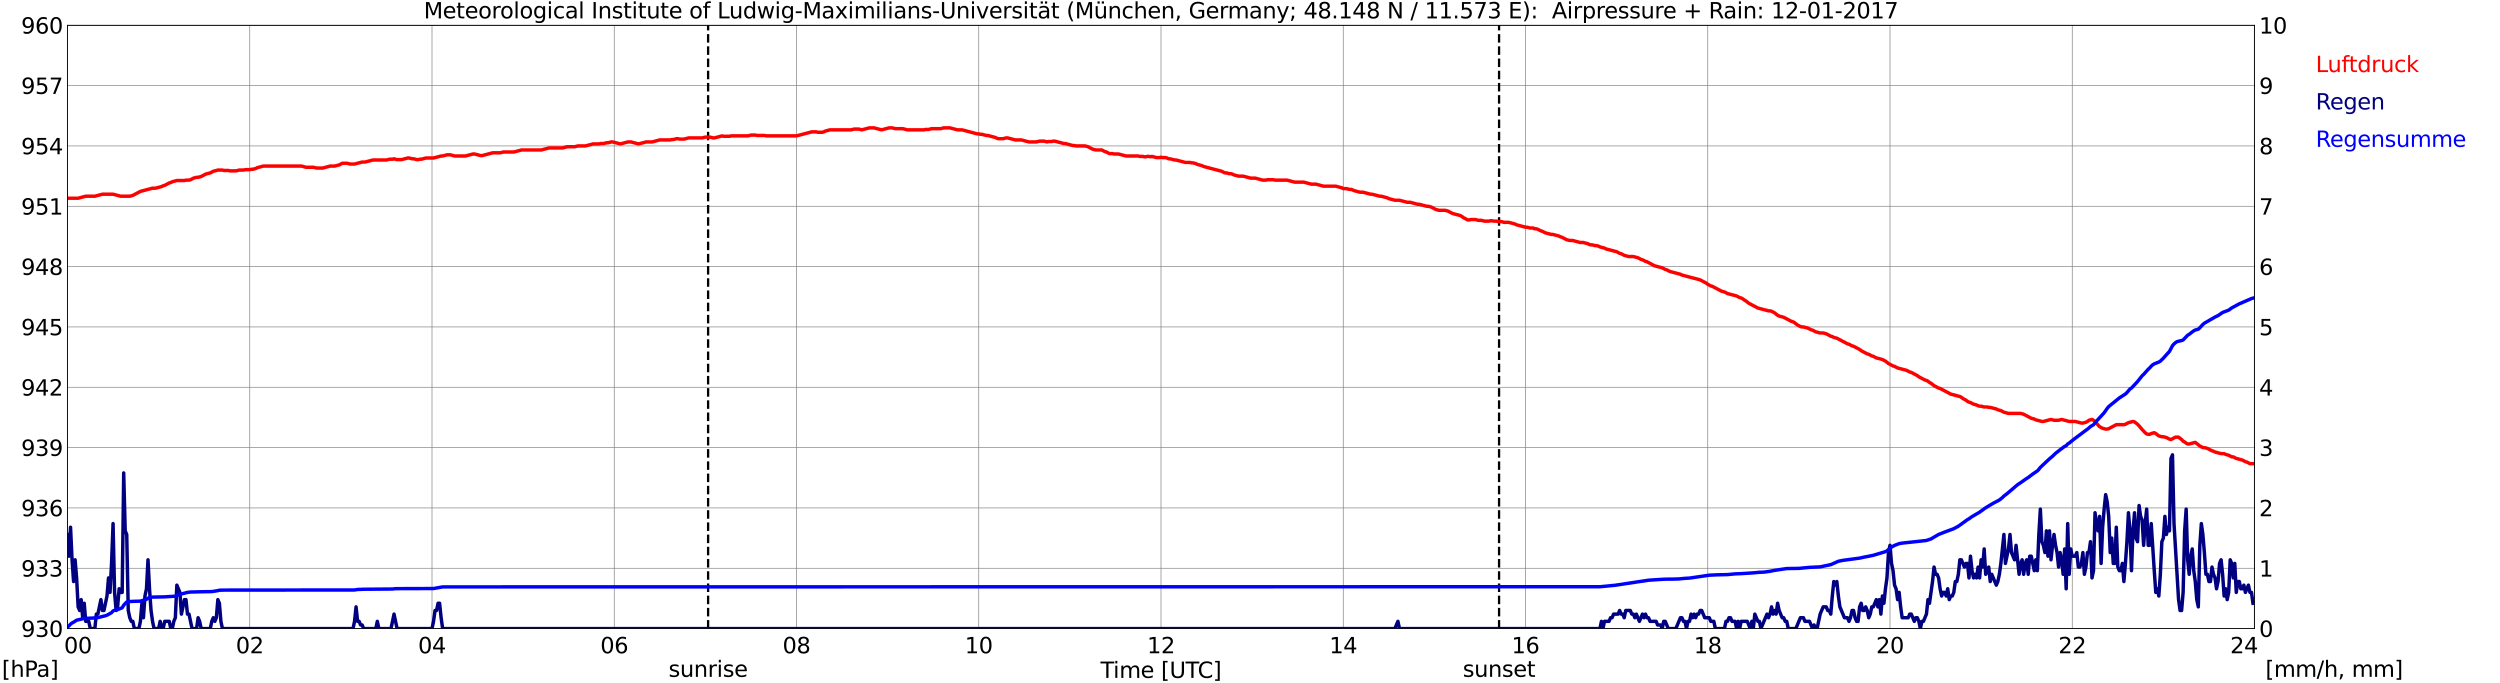 <?xml version="1.0" encoding="utf-8" standalone="no"?>
<!DOCTYPE svg PUBLIC "-//W3C//DTD SVG 1.1//EN"
  "http://www.w3.org/Graphics/SVG/1.1/DTD/svg11.dtd">
<svg xmlns:xlink="http://www.w3.org/1999/xlink" width="1085.4pt" height="296.64pt" viewBox="0 0 1085.4 296.64" xmlns="http://www.w3.org/2000/svg" version="1.1">
 <defs>
  <style type="text/css">*{stroke-linejoin: round; stroke-linecap: butt}</style>
 </defs>
 <g id="figure_1">
  <g id="patch_1">
   <path d="M 0 296.64 
L 1085.4 296.64 
L 1085.4 0 
L 0 0 
z
" style="fill: #ffffff"/>
  </g>
  <g id="axes_1">
   <g id="patch_2">
    <path d="M 29.306 272.909 
L 978.814 272.909 
L 978.814 10.976 
L 29.306 10.976 
z
" style="fill: #ffffff"/>
   </g>
   <g id="patch_3">
    <path d="M 978.814 272.909 
L 978.814 272.909 
L 978.814 10.976 
L 978.814 10.976 
z
" clip-path="url(#pbe0713db47)" style="fill: #d3d3d3; opacity: 0.25; stroke: #d3d3d3; stroke-linejoin: miter"/>
   </g>
   <g id="matplotlib.axis_1">
    <g id="xtick_1">
     <g id="line2d_1">
      <path d="M 29.306 272.909 
L 29.306 10.976 
" clip-path="url(#pbe0713db47)" style="fill: none; stroke: #808080; stroke-width: 0.3; stroke-linecap: square"/>
     </g>
     <g id="line2d_2"/>
     <g id="text_1">
      <!--    00 -->
      <g transform="translate(18.733 283.627) scale(0.095 -0.095)">
       <defs>
        <path id="DejaVuSans-20" transform="scale(0.016)"/>
        <path id="DejaVuSans-30" d="M 2034 4250 
Q 1547 4250 1301 3770 
Q 1056 3291 1056 2328 
Q 1056 1369 1301 889 
Q 1547 409 2034 409 
Q 2525 409 2770 889 
Q 3016 1369 3016 2328 
Q 3016 3291 2770 3770 
Q 2525 4250 2034 4250 
z
M 2034 4750 
Q 2819 4750 3233 4129 
Q 3647 3509 3647 2328 
Q 3647 1150 3233 529 
Q 2819 -91 2034 -91 
Q 1250 -91 836 529 
Q 422 1150 422 2328 
Q 422 3509 836 4129 
Q 1250 4750 2034 4750 
z
" transform="scale(0.016)"/>
       </defs>
       <use xlink:href="#DejaVuSans-20"/>
       <use xlink:href="#DejaVuSans-20" transform="translate(31.787 0)"/>
       <use xlink:href="#DejaVuSans-20" transform="translate(63.574 0)"/>
       <use xlink:href="#DejaVuSans-30" transform="translate(95.361 0)"/>
       <use xlink:href="#DejaVuSans-30" transform="translate(158.984 0)"/>
      </g>
     </g>
    </g>
    <g id="xtick_2">
     <g id="line2d_3">
      <path d="M 108.431 272.909 
L 108.431 10.976 
" clip-path="url(#pbe0713db47)" style="fill: none; stroke: #808080; stroke-width: 0.3; stroke-linecap: square"/>
     </g>
     <g id="line2d_4"/>
     <g id="text_2">
      <!-- 02 -->
      <g transform="translate(102.387 283.627) scale(0.095 -0.095)">
       <defs>
        <path id="DejaVuSans-32" d="M 1228 531 
L 3431 531 
L 3431 0 
L 469 0 
L 469 531 
Q 828 903 1448 1529 
Q 2069 2156 2228 2338 
Q 2531 2678 2651 2914 
Q 2772 3150 2772 3378 
Q 2772 3750 2511 3984 
Q 2250 4219 1831 4219 
Q 1534 4219 1204 4116 
Q 875 4013 500 3803 
L 500 4441 
Q 881 4594 1212 4672 
Q 1544 4750 1819 4750 
Q 2544 4750 2975 4387 
Q 3406 4025 3406 3419 
Q 3406 3131 3298 2873 
Q 3191 2616 2906 2266 
Q 2828 2175 2409 1742 
Q 1991 1309 1228 531 
z
" transform="scale(0.016)"/>
       </defs>
       <use xlink:href="#DejaVuSans-30"/>
       <use xlink:href="#DejaVuSans-32" transform="translate(63.623 0)"/>
      </g>
     </g>
    </g>
    <g id="xtick_3">
     <g id="line2d_5">
      <path d="M 187.557 272.909 
L 187.557 10.976 
" clip-path="url(#pbe0713db47)" style="fill: none; stroke: #808080; stroke-width: 0.3; stroke-linecap: square"/>
     </g>
     <g id="line2d_6"/>
     <g id="text_3">
      <!-- 04 -->
      <g transform="translate(181.513 283.627) scale(0.095 -0.095)">
       <defs>
        <path id="DejaVuSans-34" d="M 2419 4116 
L 825 1625 
L 2419 1625 
L 2419 4116 
z
M 2253 4666 
L 3047 4666 
L 3047 1625 
L 3713 1625 
L 3713 1100 
L 3047 1100 
L 3047 0 
L 2419 0 
L 2419 1100 
L 313 1100 
L 313 1709 
L 2253 4666 
z
" transform="scale(0.016)"/>
       </defs>
       <use xlink:href="#DejaVuSans-30"/>
       <use xlink:href="#DejaVuSans-34" transform="translate(63.623 0)"/>
      </g>
     </g>
    </g>
    <g id="xtick_4">
     <g id="line2d_7">
      <path d="M 266.683 272.909 
L 266.683 10.976 
" clip-path="url(#pbe0713db47)" style="fill: none; stroke: #808080; stroke-width: 0.3; stroke-linecap: square"/>
     </g>
     <g id="line2d_8"/>
     <g id="text_4">
      <!-- 06 -->
      <g transform="translate(260.638 283.627) scale(0.095 -0.095)">
       <defs>
        <path id="DejaVuSans-36" d="M 2113 2584 
Q 1688 2584 1439 2293 
Q 1191 2003 1191 1497 
Q 1191 994 1439 701 
Q 1688 409 2113 409 
Q 2538 409 2786 701 
Q 3034 994 3034 1497 
Q 3034 2003 2786 2293 
Q 2538 2584 2113 2584 
z
M 3366 4563 
L 3366 3988 
Q 3128 4100 2886 4159 
Q 2644 4219 2406 4219 
Q 1781 4219 1451 3797 
Q 1122 3375 1075 2522 
Q 1259 2794 1537 2939 
Q 1816 3084 2150 3084 
Q 2853 3084 3261 2657 
Q 3669 2231 3669 1497 
Q 3669 778 3244 343 
Q 2819 -91 2113 -91 
Q 1303 -91 875 529 
Q 447 1150 447 2328 
Q 447 3434 972 4092 
Q 1497 4750 2381 4750 
Q 2619 4750 2861 4703 
Q 3103 4656 3366 4563 
z
" transform="scale(0.016)"/>
       </defs>
       <use xlink:href="#DejaVuSans-30"/>
       <use xlink:href="#DejaVuSans-36" transform="translate(63.623 0)"/>
      </g>
     </g>
    </g>
    <g id="xtick_5">
     <g id="line2d_9">
      <path d="M 345.808 272.909 
L 345.808 10.976 
" clip-path="url(#pbe0713db47)" style="fill: none; stroke: #808080; stroke-width: 0.3; stroke-linecap: square"/>
     </g>
     <g id="line2d_10"/>
     <g id="text_5">
      <!-- 08 -->
      <g transform="translate(339.764 283.627) scale(0.095 -0.095)">
       <defs>
        <path id="DejaVuSans-38" d="M 2034 2216 
Q 1584 2216 1326 1975 
Q 1069 1734 1069 1313 
Q 1069 891 1326 650 
Q 1584 409 2034 409 
Q 2484 409 2743 651 
Q 3003 894 3003 1313 
Q 3003 1734 2745 1975 
Q 2488 2216 2034 2216 
z
M 1403 2484 
Q 997 2584 770 2862 
Q 544 3141 544 3541 
Q 544 4100 942 4425 
Q 1341 4750 2034 4750 
Q 2731 4750 3128 4425 
Q 3525 4100 3525 3541 
Q 3525 3141 3298 2862 
Q 3072 2584 2669 2484 
Q 3125 2378 3379 2068 
Q 3634 1759 3634 1313 
Q 3634 634 3220 271 
Q 2806 -91 2034 -91 
Q 1263 -91 848 271 
Q 434 634 434 1313 
Q 434 1759 690 2068 
Q 947 2378 1403 2484 
z
M 1172 3481 
Q 1172 3119 1398 2916 
Q 1625 2713 2034 2713 
Q 2441 2713 2670 2916 
Q 2900 3119 2900 3481 
Q 2900 3844 2670 4047 
Q 2441 4250 2034 4250 
Q 1625 4250 1398 4047 
Q 1172 3844 1172 3481 
z
" transform="scale(0.016)"/>
       </defs>
       <use xlink:href="#DejaVuSans-30"/>
       <use xlink:href="#DejaVuSans-38" transform="translate(63.623 0)"/>
      </g>
     </g>
    </g>
    <g id="xtick_6">
     <g id="line2d_11">
      <path d="M 424.934 272.909 
L 424.934 10.976 
" clip-path="url(#pbe0713db47)" style="fill: none; stroke: #808080; stroke-width: 0.3; stroke-linecap: square"/>
     </g>
     <g id="line2d_12"/>
     <g id="text_6">
      <!-- 10 -->
      <g transform="translate(418.89 283.627) scale(0.095 -0.095)">
       <defs>
        <path id="DejaVuSans-31" d="M 794 531 
L 1825 531 
L 1825 4091 
L 703 3866 
L 703 4441 
L 1819 4666 
L 2450 4666 
L 2450 531 
L 3481 531 
L 3481 0 
L 794 0 
L 794 531 
z
" transform="scale(0.016)"/>
       </defs>
       <use xlink:href="#DejaVuSans-31"/>
       <use xlink:href="#DejaVuSans-30" transform="translate(63.623 0)"/>
      </g>
     </g>
    </g>
    <g id="xtick_7">
     <g id="line2d_13">
      <path d="M 504.06 272.909 
L 504.06 10.976 
" clip-path="url(#pbe0713db47)" style="fill: none; stroke: #808080; stroke-width: 0.3; stroke-linecap: square"/>
     </g>
     <g id="line2d_14"/>
     <g id="text_7">
      <!-- 12 -->
      <g transform="translate(498.015 283.627) scale(0.095 -0.095)">
       <use xlink:href="#DejaVuSans-31"/>
       <use xlink:href="#DejaVuSans-32" transform="translate(63.623 0)"/>
      </g>
     </g>
    </g>
    <g id="xtick_8">
     <g id="line2d_15">
      <path d="M 583.185 272.909 
L 583.185 10.976 
" clip-path="url(#pbe0713db47)" style="fill: none; stroke: #808080; stroke-width: 0.3; stroke-linecap: square"/>
     </g>
     <g id="line2d_16"/>
     <g id="text_8">
      <!-- 14 -->
      <g transform="translate(577.141 283.627) scale(0.095 -0.095)">
       <use xlink:href="#DejaVuSans-31"/>
       <use xlink:href="#DejaVuSans-34" transform="translate(63.623 0)"/>
      </g>
     </g>
    </g>
    <g id="xtick_9">
     <g id="line2d_17">
      <path d="M 662.311 272.909 
L 662.311 10.976 
" clip-path="url(#pbe0713db47)" style="fill: none; stroke: #808080; stroke-width: 0.3; stroke-linecap: square"/>
     </g>
     <g id="line2d_18"/>
     <g id="text_9">
      <!-- 16 -->
      <g transform="translate(656.267 283.627) scale(0.095 -0.095)">
       <use xlink:href="#DejaVuSans-31"/>
       <use xlink:href="#DejaVuSans-36" transform="translate(63.623 0)"/>
      </g>
     </g>
    </g>
    <g id="xtick_10">
     <g id="line2d_19">
      <path d="M 741.437 272.909 
L 741.437 10.976 
" clip-path="url(#pbe0713db47)" style="fill: none; stroke: #808080; stroke-width: 0.3; stroke-linecap: square"/>
     </g>
     <g id="line2d_20"/>
     <g id="text_10">
      <!-- 18 -->
      <g transform="translate(735.392 283.627) scale(0.095 -0.095)">
       <use xlink:href="#DejaVuSans-31"/>
       <use xlink:href="#DejaVuSans-38" transform="translate(63.623 0)"/>
      </g>
     </g>
    </g>
    <g id="xtick_11">
     <g id="line2d_21">
      <path d="M 820.562 272.909 
L 820.562 10.976 
" clip-path="url(#pbe0713db47)" style="fill: none; stroke: #808080; stroke-width: 0.3; stroke-linecap: square"/>
     </g>
     <g id="line2d_22"/>
     <g id="text_11">
      <!-- 20 -->
      <g transform="translate(814.518 283.627) scale(0.095 -0.095)">
       <use xlink:href="#DejaVuSans-32"/>
       <use xlink:href="#DejaVuSans-30" transform="translate(63.623 0)"/>
      </g>
     </g>
    </g>
    <g id="xtick_12">
     <g id="line2d_23">
      <path d="M 899.688 272.909 
L 899.688 10.976 
" clip-path="url(#pbe0713db47)" style="fill: none; stroke: #808080; stroke-width: 0.3; stroke-linecap: square"/>
     </g>
     <g id="line2d_24"/>
     <g id="text_12">
      <!-- 22 -->
      <g transform="translate(893.644 283.627) scale(0.095 -0.095)">
       <use xlink:href="#DejaVuSans-32"/>
       <use xlink:href="#DejaVuSans-32" transform="translate(63.623 0)"/>
      </g>
     </g>
    </g>
    <g id="xtick_13">
     <g id="line2d_25">
      <path d="M 978.814 272.909 
L 978.814 10.976 
" clip-path="url(#pbe0713db47)" style="fill: none; stroke: #808080; stroke-width: 0.3; stroke-linecap: square"/>
     </g>
     <g id="line2d_26"/>
     <g id="text_13">
      <!-- 24    -->
      <g transform="translate(968.241 283.627) scale(0.095 -0.095)">
       <use xlink:href="#DejaVuSans-32"/>
       <use xlink:href="#DejaVuSans-34" transform="translate(63.623 0)"/>
       <use xlink:href="#DejaVuSans-20" transform="translate(127.246 0)"/>
       <use xlink:href="#DejaVuSans-20" transform="translate(159.033 0)"/>
       <use xlink:href="#DejaVuSans-20" transform="translate(190.82 0)"/>
      </g>
     </g>
    </g>
    <g id="text_14">
     <!-- Time [UTC] -->
     <g transform="translate(477.806 294.322) scale(0.095 -0.095)">
      <defs>
       <path id="DejaVuSans-54" d="M -19 4666 
L 3928 4666 
L 3928 4134 
L 2272 4134 
L 2272 0 
L 1638 0 
L 1638 4134 
L -19 4134 
L -19 4666 
z
" transform="scale(0.016)"/>
       <path id="DejaVuSans-69" d="M 603 3500 
L 1178 3500 
L 1178 0 
L 603 0 
L 603 3500 
z
M 603 4863 
L 1178 4863 
L 1178 4134 
L 603 4134 
L 603 4863 
z
" transform="scale(0.016)"/>
       <path id="DejaVuSans-6d" d="M 3328 2828 
Q 3544 3216 3844 3400 
Q 4144 3584 4550 3584 
Q 5097 3584 5394 3201 
Q 5691 2819 5691 2113 
L 5691 0 
L 5113 0 
L 5113 2094 
Q 5113 2597 4934 2840 
Q 4756 3084 4391 3084 
Q 3944 3084 3684 2787 
Q 3425 2491 3425 1978 
L 3425 0 
L 2847 0 
L 2847 2094 
Q 2847 2600 2669 2842 
Q 2491 3084 2119 3084 
Q 1678 3084 1418 2786 
Q 1159 2488 1159 1978 
L 1159 0 
L 581 0 
L 581 3500 
L 1159 3500 
L 1159 2956 
Q 1356 3278 1631 3431 
Q 1906 3584 2284 3584 
Q 2666 3584 2933 3390 
Q 3200 3197 3328 2828 
z
" transform="scale(0.016)"/>
       <path id="DejaVuSans-65" d="M 3597 1894 
L 3597 1613 
L 953 1613 
Q 991 1019 1311 708 
Q 1631 397 2203 397 
Q 2534 397 2845 478 
Q 3156 559 3463 722 
L 3463 178 
Q 3153 47 2828 -22 
Q 2503 -91 2169 -91 
Q 1331 -91 842 396 
Q 353 884 353 1716 
Q 353 2575 817 3079 
Q 1281 3584 2069 3584 
Q 2775 3584 3186 3129 
Q 3597 2675 3597 1894 
z
M 3022 2063 
Q 3016 2534 2758 2815 
Q 2500 3097 2075 3097 
Q 1594 3097 1305 2825 
Q 1016 2553 972 2059 
L 3022 2063 
z
" transform="scale(0.016)"/>
       <path id="DejaVuSans-5b" d="M 550 4863 
L 1875 4863 
L 1875 4416 
L 1125 4416 
L 1125 -397 
L 1875 -397 
L 1875 -844 
L 550 -844 
L 550 4863 
z
" transform="scale(0.016)"/>
       <path id="DejaVuSans-55" d="M 556 4666 
L 1191 4666 
L 1191 1831 
Q 1191 1081 1462 751 
Q 1734 422 2344 422 
Q 2950 422 3222 751 
Q 3494 1081 3494 1831 
L 3494 4666 
L 4128 4666 
L 4128 1753 
Q 4128 841 3676 375 
Q 3225 -91 2344 -91 
Q 1459 -91 1007 375 
Q 556 841 556 1753 
L 556 4666 
z
" transform="scale(0.016)"/>
       <path id="DejaVuSans-43" d="M 4122 4306 
L 4122 3641 
Q 3803 3938 3442 4084 
Q 3081 4231 2675 4231 
Q 1875 4231 1450 3742 
Q 1025 3253 1025 2328 
Q 1025 1406 1450 917 
Q 1875 428 2675 428 
Q 3081 428 3442 575 
Q 3803 722 4122 1019 
L 4122 359 
Q 3791 134 3420 21 
Q 3050 -91 2638 -91 
Q 1578 -91 968 557 
Q 359 1206 359 2328 
Q 359 3453 968 4101 
Q 1578 4750 2638 4750 
Q 3056 4750 3426 4639 
Q 3797 4528 4122 4306 
z
" transform="scale(0.016)"/>
       <path id="DejaVuSans-5d" d="M 1947 4863 
L 1947 -844 
L 622 -844 
L 622 -397 
L 1369 -397 
L 1369 4416 
L 622 4416 
L 622 4863 
L 1947 4863 
z
" transform="scale(0.016)"/>
      </defs>
      <use xlink:href="#DejaVuSans-54"/>
      <use xlink:href="#DejaVuSans-69" transform="translate(57.959 0)"/>
      <use xlink:href="#DejaVuSans-6d" transform="translate(85.742 0)"/>
      <use xlink:href="#DejaVuSans-65" transform="translate(183.154 0)"/>
      <use xlink:href="#DejaVuSans-20" transform="translate(244.678 0)"/>
      <use xlink:href="#DejaVuSans-5b" transform="translate(276.465 0)"/>
      <use xlink:href="#DejaVuSans-55" transform="translate(315.479 0)"/>
      <use xlink:href="#DejaVuSans-54" transform="translate(388.672 0)"/>
      <use xlink:href="#DejaVuSans-43" transform="translate(443.881 0)"/>
      <use xlink:href="#DejaVuSans-5d" transform="translate(513.705 0)"/>
     </g>
    </g>
   </g>
   <g id="matplotlib.axis_2">
    <g id="ytick_1">
     <g id="line2d_27">
      <path d="M 29.306 272.909 
L 978.814 272.909 
" clip-path="url(#pbe0713db47)" style="fill: none; stroke: #808080; stroke-width: 0.3; stroke-linecap: square"/>
     </g>
     <g id="line2d_28"/>
     <g id="text_15">
      <!-- 930 -->
      <g transform="translate(9.173 276.518) scale(0.095 -0.095)">
       <defs>
        <path id="DejaVuSans-39" d="M 703 97 
L 703 672 
Q 941 559 1184 500 
Q 1428 441 1663 441 
Q 2288 441 2617 861 
Q 2947 1281 2994 2138 
Q 2813 1869 2534 1725 
Q 2256 1581 1919 1581 
Q 1219 1581 811 2004 
Q 403 2428 403 3163 
Q 403 3881 828 4315 
Q 1253 4750 1959 4750 
Q 2769 4750 3195 4129 
Q 3622 3509 3622 2328 
Q 3622 1225 3098 567 
Q 2575 -91 1691 -91 
Q 1453 -91 1209 -44 
Q 966 3 703 97 
z
M 1959 2075 
Q 2384 2075 2632 2365 
Q 2881 2656 2881 3163 
Q 2881 3666 2632 3958 
Q 2384 4250 1959 4250 
Q 1534 4250 1286 3958 
Q 1038 3666 1038 3163 
Q 1038 2656 1286 2365 
Q 1534 2075 1959 2075 
z
" transform="scale(0.016)"/>
        <path id="DejaVuSans-33" d="M 2597 2516 
Q 3050 2419 3304 2112 
Q 3559 1806 3559 1356 
Q 3559 666 3084 287 
Q 2609 -91 1734 -91 
Q 1441 -91 1130 -33 
Q 819 25 488 141 
L 488 750 
Q 750 597 1062 519 
Q 1375 441 1716 441 
Q 2309 441 2620 675 
Q 2931 909 2931 1356 
Q 2931 1769 2642 2001 
Q 2353 2234 1838 2234 
L 1294 2234 
L 1294 2753 
L 1863 2753 
Q 2328 2753 2575 2939 
Q 2822 3125 2822 3475 
Q 2822 3834 2567 4026 
Q 2313 4219 1838 4219 
Q 1578 4219 1281 4162 
Q 984 4106 628 3988 
L 628 4550 
Q 988 4650 1302 4700 
Q 1616 4750 1894 4750 
Q 2613 4750 3031 4423 
Q 3450 4097 3450 3541 
Q 3450 3153 3228 2886 
Q 3006 2619 2597 2516 
z
" transform="scale(0.016)"/>
       </defs>
       <use xlink:href="#DejaVuSans-39"/>
       <use xlink:href="#DejaVuSans-33" transform="translate(63.623 0)"/>
       <use xlink:href="#DejaVuSans-30" transform="translate(127.246 0)"/>
      </g>
     </g>
    </g>
    <g id="ytick_2">
     <g id="line2d_29">
      <path d="M 29.306 246.715 
L 978.814 246.715 
" clip-path="url(#pbe0713db47)" style="fill: none; stroke: #808080; stroke-width: 0.3; stroke-linecap: square"/>
     </g>
     <g id="line2d_30"/>
     <g id="text_16">
      <!-- 933 -->
      <g transform="translate(9.173 250.325) scale(0.095 -0.095)">
       <use xlink:href="#DejaVuSans-39"/>
       <use xlink:href="#DejaVuSans-33" transform="translate(63.623 0)"/>
       <use xlink:href="#DejaVuSans-33" transform="translate(127.246 0)"/>
      </g>
     </g>
    </g>
    <g id="ytick_3">
     <g id="line2d_31">
      <path d="M 29.306 220.522 
L 978.814 220.522 
" clip-path="url(#pbe0713db47)" style="fill: none; stroke: #808080; stroke-width: 0.3; stroke-linecap: square"/>
     </g>
     <g id="line2d_32"/>
     <g id="text_17">
      <!-- 936 -->
      <g transform="translate(9.173 224.131) scale(0.095 -0.095)">
       <use xlink:href="#DejaVuSans-39"/>
       <use xlink:href="#DejaVuSans-33" transform="translate(63.623 0)"/>
       <use xlink:href="#DejaVuSans-36" transform="translate(127.246 0)"/>
      </g>
     </g>
    </g>
    <g id="ytick_4">
     <g id="line2d_33">
      <path d="M 29.306 194.329 
L 978.814 194.329 
" clip-path="url(#pbe0713db47)" style="fill: none; stroke: #808080; stroke-width: 0.3; stroke-linecap: square"/>
     </g>
     <g id="line2d_34"/>
     <g id="text_18">
      <!-- 939 -->
      <g transform="translate(9.173 197.938) scale(0.095 -0.095)">
       <use xlink:href="#DejaVuSans-39"/>
       <use xlink:href="#DejaVuSans-33" transform="translate(63.623 0)"/>
       <use xlink:href="#DejaVuSans-39" transform="translate(127.246 0)"/>
      </g>
     </g>
    </g>
    <g id="ytick_5">
     <g id="line2d_35">
      <path d="M 29.306 168.136 
L 978.814 168.136 
" clip-path="url(#pbe0713db47)" style="fill: none; stroke: #808080; stroke-width: 0.3; stroke-linecap: square"/>
     </g>
     <g id="line2d_36"/>
     <g id="text_19">
      <!-- 942 -->
      <g transform="translate(9.173 171.745) scale(0.095 -0.095)">
       <use xlink:href="#DejaVuSans-39"/>
       <use xlink:href="#DejaVuSans-34" transform="translate(63.623 0)"/>
       <use xlink:href="#DejaVuSans-32" transform="translate(127.246 0)"/>
      </g>
     </g>
    </g>
    <g id="ytick_6">
     <g id="line2d_37">
      <path d="M 29.306 141.942 
L 978.814 141.942 
" clip-path="url(#pbe0713db47)" style="fill: none; stroke: #808080; stroke-width: 0.3; stroke-linecap: square"/>
     </g>
     <g id="line2d_38"/>
     <g id="text_20">
      <!-- 945 -->
      <g transform="translate(9.173 145.551) scale(0.095 -0.095)">
       <defs>
        <path id="DejaVuSans-35" d="M 691 4666 
L 3169 4666 
L 3169 4134 
L 1269 4134 
L 1269 2991 
Q 1406 3038 1543 3061 
Q 1681 3084 1819 3084 
Q 2600 3084 3056 2656 
Q 3513 2228 3513 1497 
Q 3513 744 3044 326 
Q 2575 -91 1722 -91 
Q 1428 -91 1123 -41 
Q 819 9 494 109 
L 494 744 
Q 775 591 1075 516 
Q 1375 441 1709 441 
Q 2250 441 2565 725 
Q 2881 1009 2881 1497 
Q 2881 1984 2565 2268 
Q 2250 2553 1709 2553 
Q 1456 2553 1204 2497 
Q 953 2441 691 2322 
L 691 4666 
z
" transform="scale(0.016)"/>
       </defs>
       <use xlink:href="#DejaVuSans-39"/>
       <use xlink:href="#DejaVuSans-34" transform="translate(63.623 0)"/>
       <use xlink:href="#DejaVuSans-35" transform="translate(127.246 0)"/>
      </g>
     </g>
    </g>
    <g id="ytick_7">
     <g id="line2d_39">
      <path d="M 29.306 115.749 
L 978.814 115.749 
" clip-path="url(#pbe0713db47)" style="fill: none; stroke: #808080; stroke-width: 0.3; stroke-linecap: square"/>
     </g>
     <g id="line2d_40"/>
     <g id="text_21">
      <!-- 948 -->
      <g transform="translate(9.173 119.358) scale(0.095 -0.095)">
       <use xlink:href="#DejaVuSans-39"/>
       <use xlink:href="#DejaVuSans-34" transform="translate(63.623 0)"/>
       <use xlink:href="#DejaVuSans-38" transform="translate(127.246 0)"/>
      </g>
     </g>
    </g>
    <g id="ytick_8">
     <g id="line2d_41">
      <path d="M 29.306 89.556 
L 978.814 89.556 
" clip-path="url(#pbe0713db47)" style="fill: none; stroke: #808080; stroke-width: 0.3; stroke-linecap: square"/>
     </g>
     <g id="line2d_42"/>
     <g id="text_22">
      <!-- 951 -->
      <g transform="translate(9.173 93.165) scale(0.095 -0.095)">
       <use xlink:href="#DejaVuSans-39"/>
       <use xlink:href="#DejaVuSans-35" transform="translate(63.623 0)"/>
       <use xlink:href="#DejaVuSans-31" transform="translate(127.246 0)"/>
      </g>
     </g>
    </g>
    <g id="ytick_9">
     <g id="line2d_43">
      <path d="M 29.306 63.362 
L 978.814 63.362 
" clip-path="url(#pbe0713db47)" style="fill: none; stroke: #808080; stroke-width: 0.3; stroke-linecap: square"/>
     </g>
     <g id="line2d_44"/>
     <g id="text_23">
      <!-- 954 -->
      <g transform="translate(9.173 66.972) scale(0.095 -0.095)">
       <use xlink:href="#DejaVuSans-39"/>
       <use xlink:href="#DejaVuSans-35" transform="translate(63.623 0)"/>
       <use xlink:href="#DejaVuSans-34" transform="translate(127.246 0)"/>
      </g>
     </g>
    </g>
    <g id="ytick_10">
     <g id="line2d_45">
      <path d="M 29.306 37.169 
L 978.814 37.169 
" clip-path="url(#pbe0713db47)" style="fill: none; stroke: #808080; stroke-width: 0.3; stroke-linecap: square"/>
     </g>
     <g id="line2d_46"/>
     <g id="text_24">
      <!-- 957 -->
      <g transform="translate(9.173 40.778) scale(0.095 -0.095)">
       <defs>
        <path id="DejaVuSans-37" d="M 525 4666 
L 3525 4666 
L 3525 4397 
L 1831 0 
L 1172 0 
L 2766 4134 
L 525 4134 
L 525 4666 
z
" transform="scale(0.016)"/>
       </defs>
       <use xlink:href="#DejaVuSans-39"/>
       <use xlink:href="#DejaVuSans-35" transform="translate(63.623 0)"/>
       <use xlink:href="#DejaVuSans-37" transform="translate(127.246 0)"/>
      </g>
     </g>
    </g>
    <g id="ytick_11">
     <g id="line2d_47">
      <path d="M 29.306 10.976 
L 978.814 10.976 
" clip-path="url(#pbe0713db47)" style="fill: none; stroke: #808080; stroke-width: 0.3; stroke-linecap: square"/>
     </g>
     <g id="line2d_48"/>
     <g id="text_25">
      <!-- 960 -->
      <g transform="translate(9.173 14.585) scale(0.095 -0.095)">
       <use xlink:href="#DejaVuSans-39"/>
       <use xlink:href="#DejaVuSans-36" transform="translate(63.623 0)"/>
       <use xlink:href="#DejaVuSans-30" transform="translate(127.246 0)"/>
      </g>
     </g>
    </g>
   </g>
   <g id="line2d_49">
    <path d="M 307.432 272.909 
L 307.432 10.976 
" clip-path="url(#pbe0713db47)" style="fill: none; stroke-dasharray: 3.7,1.6; stroke-dashoffset: 0; stroke: #000000"/>
   </g>
   <g id="line2d_50">
    <path d="M 650.838 272.909 
L 650.838 10.976 
" clip-path="url(#pbe0713db47)" style="fill: none; stroke-dasharray: 3.7,1.6; stroke-dashoffset: 0; stroke: #000000"/>
   </g>
   <g id="line2d_51">
    <path d="M 29.306 86.063 
L 33.921 86.063 
L 37.218 85.19 
L 41.175 85.19 
L 44.472 84.317 
L 49.087 84.317 
L 52.384 85.19 
L 56.34 85.19 
L 57.659 84.841 
L 60.956 83.095 
L 66.231 81.698 
L 67.55 81.698 
L 70.187 80.999 
L 70.847 80.65 
L 71.506 80.475 
L 73.484 79.428 
L 74.144 79.253 
L 74.803 78.904 
L 76.781 78.38 
L 80.078 78.38 
L 80.737 78.205 
L 82.056 78.205 
L 82.716 78.031 
L 84.034 77.332 
L 85.353 76.983 
L 86.013 76.983 
L 87.331 76.634 
L 89.309 75.586 
L 91.288 75.062 
L 92.606 74.363 
L 94.584 73.84 
L 96.563 73.84 
L 97.222 74.014 
L 99.2 74.014 
L 99.86 74.189 
L 102.497 74.189 
L 103.816 73.84 
L 105.794 73.84 
L 106.453 73.665 
L 108.431 73.665 
L 109.091 73.49 
L 109.75 73.49 
L 111.069 73.141 
L 111.728 72.792 
L 114.366 72.093 
L 130.85 72.093 
L 132.829 72.617 
L 136.125 72.617 
L 137.444 72.967 
L 140.082 72.967 
L 143.379 72.093 
L 145.357 72.093 
L 147.335 71.57 
L 148.654 70.871 
L 150.632 70.871 
L 151.951 71.22 
L 153.929 71.22 
L 157.226 70.347 
L 158.544 70.347 
L 161.841 69.474 
L 167.776 69.474 
L 169.094 69.125 
L 170.413 69.125 
L 171.073 68.95 
L 172.391 69.299 
L 174.37 69.299 
L 177.007 68.601 
L 177.666 68.601 
L 178.985 68.95 
L 179.645 68.95 
L 180.963 69.299 
L 181.623 69.299 
L 182.282 69.125 
L 182.941 69.125 
L 184.92 68.601 
L 188.217 68.601 
L 191.513 67.728 
L 192.173 67.728 
L 194.151 67.204 
L 195.47 67.204 
L 197.448 67.728 
L 202.063 67.728 
L 205.36 66.855 
L 206.02 66.855 
L 208.657 67.553 
L 209.317 67.553 
L 213.932 66.331 
L 217.229 66.331 
L 218.548 65.982 
L 223.164 65.982 
L 226.461 65.109 
L 235.033 65.109 
L 238.329 64.235 
L 244.264 64.235 
L 246.242 63.712 
L 249.539 63.712 
L 250.858 63.362 
L 254.155 63.362 
L 257.451 62.489 
L 260.089 62.489 
L 260.748 62.315 
L 262.067 62.315 
L 263.386 61.965 
L 264.045 61.965 
L 265.364 61.616 
L 266.023 61.616 
L 269.32 62.489 
L 272.617 61.616 
L 273.936 61.616 
L 277.233 62.489 
L 280.53 61.616 
L 283.167 61.616 
L 286.464 60.743 
L 291.08 60.743 
L 291.739 60.568 
L 292.399 60.568 
L 293.717 60.219 
L 294.377 60.219 
L 295.036 60.394 
L 297.014 60.394 
L 298.992 59.87 
L 304.927 59.87 
L 306.246 59.521 
L 308.224 59.521 
L 309.543 59.87 
L 310.202 59.87 
L 313.499 58.997 
L 314.158 59.171 
L 316.796 59.171 
L 317.455 58.997 
L 324.708 58.997 
L 326.027 58.648 
L 328.005 58.648 
L 328.665 58.822 
L 331.961 58.822 
L 332.621 58.997 
L 345.808 58.997 
L 352.402 57.251 
L 354.38 57.251 
L 355.04 57.425 
L 357.018 57.425 
L 357.677 57.251 
L 358.337 56.901 
L 360.315 56.377 
L 369.546 56.377 
L 370.865 56.028 
L 372.843 56.028 
L 374.162 56.377 
L 377.459 55.504 
L 379.437 55.504 
L 382.734 56.377 
L 386.031 55.504 
L 387.349 55.504 
L 388.668 55.854 
L 391.965 55.854 
L 393.943 56.377 
L 401.196 56.377 
L 401.856 56.203 
L 403.175 56.203 
L 404.493 55.854 
L 408.45 55.854 
L 409.768 55.504 
L 412.406 55.504 
L 415.703 56.377 
L 417.681 56.377 
L 424.275 58.124 
L 424.934 58.124 
L 425.593 58.298 
L 426.253 58.298 
L 428.231 58.822 
L 428.89 58.822 
L 432.187 59.695 
L 432.847 60.044 
L 433.506 60.219 
L 435.484 60.219 
L 436.803 59.87 
L 437.462 59.87 
L 440.759 60.743 
L 443.397 60.743 
L 446.694 61.616 
L 449.991 61.616 
L 451.309 61.267 
L 453.287 61.267 
L 454.606 61.616 
L 455.266 61.441 
L 456.584 61.441 
L 457.244 61.267 
L 457.903 61.267 
L 461.859 62.315 
L 462.519 62.315 
L 465.816 63.188 
L 466.475 63.188 
L 467.134 63.362 
L 471.091 63.362 
L 472.409 63.712 
L 474.388 64.759 
L 475.706 65.109 
L 478.344 65.109 
L 479.663 65.807 
L 480.322 65.982 
L 481.641 66.68 
L 482.96 66.68 
L 483.619 66.855 
L 485.597 66.855 
L 488.894 67.728 
L 494.169 67.728 
L 494.828 67.902 
L 496.147 67.902 
L 496.807 68.077 
L 497.466 68.077 
L 498.125 67.902 
L 498.785 67.902 
L 499.444 68.077 
L 500.103 67.902 
L 502.082 68.426 
L 503.4 68.426 
L 504.06 68.252 
L 504.719 68.426 
L 506.038 68.426 
L 506.697 68.601 
L 507.357 68.95 
L 508.016 68.95 
L 509.994 69.474 
L 510.654 69.474 
L 514.61 70.522 
L 516.588 70.522 
L 517.247 70.696 
L 517.907 70.696 
L 519.226 71.046 
L 519.885 71.395 
L 521.863 71.919 
L 522.522 72.268 
L 530.435 74.363 
L 531.754 75.062 
L 532.413 75.062 
L 533.732 75.411 
L 534.391 75.411 
L 535.051 75.586 
L 535.71 75.935 
L 537.688 76.459 
L 539.666 76.459 
L 542.963 77.332 
L 544.941 77.332 
L 548.238 78.205 
L 549.557 78.205 
L 550.216 78.031 
L 552.854 78.031 
L 553.513 78.205 
L 558.788 78.205 
L 562.085 79.078 
L 566.042 79.078 
L 569.338 79.951 
L 571.317 79.951 
L 574.613 80.825 
L 579.889 80.825 
L 582.526 81.523 
L 583.185 81.872 
L 584.504 81.872 
L 585.823 82.221 
L 586.482 82.221 
L 587.142 82.396 
L 587.801 82.745 
L 590.439 83.444 
L 591.757 83.444 
L 595.054 84.317 
L 595.714 84.317 
L 599.011 85.19 
L 599.67 85.19 
L 602.307 85.889 
L 602.967 86.238 
L 605.604 86.936 
L 607.582 86.936 
L 610.879 87.809 
L 612.198 87.809 
L 615.495 88.683 
L 616.154 88.683 
L 619.451 89.556 
L 620.111 89.556 
L 621.429 89.905 
L 623.408 90.953 
L 624.726 91.302 
L 627.364 91.302 
L 628.683 91.651 
L 630.661 92.699 
L 633.958 93.572 
L 634.617 93.921 
L 635.276 94.445 
L 637.255 95.493 
L 637.914 95.493 
L 638.573 95.318 
L 640.552 95.318 
L 641.87 95.667 
L 643.189 95.667 
L 644.508 96.017 
L 646.486 96.017 
L 647.145 95.842 
L 647.805 95.842 
L 648.464 96.017 
L 649.783 96.017 
L 650.442 96.191 
L 651.761 96.191 
L 653.08 96.54 
L 655.058 96.54 
L 657.695 97.239 
L 658.355 97.588 
L 662.311 98.636 
L 662.97 98.636 
L 664.289 98.985 
L 665.608 98.985 
L 666.267 99.334 
L 666.927 99.334 
L 667.586 99.509 
L 668.905 100.208 
L 669.564 100.382 
L 670.883 101.081 
L 673.521 101.779 
L 674.18 101.779 
L 676.817 102.478 
L 677.477 102.827 
L 678.136 103.002 
L 680.114 104.049 
L 681.433 104.398 
L 682.752 104.398 
L 686.049 105.272 
L 687.368 105.272 
L 689.346 105.795 
L 690.005 106.145 
L 690.664 106.319 
L 691.324 106.319 
L 692.643 106.669 
L 693.302 106.669 
L 693.961 106.843 
L 694.621 107.192 
L 696.599 107.716 
L 697.258 108.066 
L 701.874 109.288 
L 703.193 109.986 
L 703.852 110.161 
L 705.171 110.86 
L 707.149 111.383 
L 709.127 111.383 
L 711.105 111.907 
L 712.424 112.606 
L 713.083 112.78 
L 714.402 113.479 
L 715.062 113.653 
L 718.358 115.4 
L 721.655 116.273 
L 722.974 116.971 
L 723.633 117.146 
L 724.952 117.844 
L 729.568 119.067 
L 730.227 119.416 
L 738.14 121.511 
L 740.777 122.908 
L 741.437 123.432 
L 742.756 124.131 
L 743.415 124.305 
L 747.371 126.401 
L 748.69 126.75 
L 750.009 127.449 
L 753.965 128.496 
L 755.284 129.195 
L 755.943 129.369 
L 756.602 129.719 
L 757.262 130.243 
L 757.921 130.592 
L 759.24 131.64 
L 763.196 133.735 
L 767.812 134.957 
L 768.471 134.957 
L 769.131 135.132 
L 770.449 135.83 
L 771.768 136.878 
L 772.428 137.227 
L 774.406 137.751 
L 777.703 139.498 
L 778.362 139.672 
L 779.021 140.021 
L 780.34 141.069 
L 781.659 141.768 
L 782.318 141.942 
L 782.978 141.942 
L 784.956 142.466 
L 786.275 143.165 
L 786.934 143.339 
L 788.253 144.038 
L 790.231 144.562 
L 791.55 144.562 
L 792.868 144.911 
L 794.847 145.959 
L 795.506 146.133 
L 796.165 146.482 
L 797.484 146.832 
L 802.1 149.276 
L 802.759 149.451 
L 804.078 150.149 
L 804.737 150.324 
L 807.375 151.721 
L 808.034 152.245 
L 810.672 153.642 
L 811.331 153.817 
L 812.65 154.515 
L 813.309 154.69 
L 814.628 155.388 
L 817.265 156.087 
L 818.584 156.785 
L 819.903 157.833 
L 821.881 158.881 
L 822.541 159.055 
L 823.859 159.754 
L 827.816 160.801 
L 829.134 161.5 
L 829.794 161.675 
L 832.431 163.072 
L 833.091 163.595 
L 835.728 164.992 
L 836.388 165.167 
L 837.047 165.516 
L 837.706 166.04 
L 838.366 166.389 
L 839.684 167.437 
L 841.663 168.485 
L 842.322 168.659 
L 846.938 171.104 
L 850.894 172.152 
L 851.553 172.501 
L 852.213 173.025 
L 853.531 173.723 
L 854.191 174.247 
L 854.85 174.597 
L 855.51 174.771 
L 856.828 175.47 
L 858.147 175.819 
L 858.806 176.168 
L 859.466 176.343 
L 860.125 176.343 
L 861.444 176.692 
L 862.763 176.692 
L 863.422 176.867 
L 864.082 176.867 
L 866.719 177.565 
L 867.378 177.914 
L 868.697 178.264 
L 870.016 178.962 
L 871.994 179.486 
L 877.269 179.486 
L 878.588 179.835 
L 881.885 181.581 
L 883.204 181.931 
L 883.863 182.28 
L 886.5 182.978 
L 887.16 182.978 
L 890.457 182.105 
L 891.775 182.455 
L 893.754 182.455 
L 895.072 182.105 
L 898.369 182.978 
L 901.007 182.978 
L 903.644 183.677 
L 904.304 183.677 
L 905.622 183.328 
L 906.282 182.978 
L 906.941 182.455 
L 908.26 182.105 
L 908.919 182.455 
L 909.579 182.978 
L 910.898 184.55 
L 911.557 185.249 
L 912.876 185.947 
L 914.194 186.296 
L 914.854 186.296 
L 915.513 186.122 
L 918.81 184.375 
L 922.107 184.375 
L 922.766 184.201 
L 924.085 183.502 
L 926.063 182.978 
L 926.723 183.153 
L 928.041 184.201 
L 928.701 184.899 
L 930.02 186.471 
L 931.338 187.868 
L 931.998 188.392 
L 932.657 188.566 
L 933.316 188.566 
L 933.976 188.217 
L 935.295 187.868 
L 935.954 188.217 
L 937.273 189.265 
L 938.592 189.614 
L 939.251 189.614 
L 940.57 189.963 
L 941.888 190.662 
L 942.548 190.836 
L 944.526 189.789 
L 945.845 189.789 
L 947.163 190.836 
L 947.823 191.535 
L 948.482 191.884 
L 949.142 192.408 
L 949.801 192.757 
L 950.46 192.757 
L 953.098 192.059 
L 955.076 193.63 
L 956.395 194.329 
L 957.054 194.329 
L 958.373 194.678 
L 960.351 195.726 
L 961.01 195.9 
L 961.67 196.25 
L 964.307 196.948 
L 965.626 196.948 
L 966.285 197.297 
L 967.604 197.647 
L 968.923 198.345 
L 969.582 198.345 
L 970.901 199.044 
L 973.539 199.742 
L 974.857 200.441 
L 975.517 200.615 
L 976.836 201.314 
L 978.154 201.314 
L 978.154 201.314 
" clip-path="url(#pbe0713db47)" style="fill: none; stroke: #ff0000; stroke-width: 1.5; stroke-linecap: square"/>
   </g>
   <g id="patch_4">
    <path d="M 29.306 272.909 
L 29.306 10.976 
" style="fill: none; stroke: #000000; stroke-width: 0.3; stroke-linejoin: miter; stroke-linecap: square"/>
   </g>
   <g id="patch_5">
    <path d="M 978.814 272.909 
L 978.814 10.976 
" style="fill: none; stroke: #000000; stroke-width: 0.3; stroke-linejoin: miter; stroke-linecap: square"/>
   </g>
   <g id="patch_6">
    <path d="M 29.306 272.909 
L 978.814 272.909 
" style="fill: none; stroke: #000000; stroke-width: 0.3; stroke-linejoin: miter; stroke-linecap: square"/>
   </g>
   <g id="patch_7">
    <path d="M 29.306 10.976 
L 978.814 10.976 
" style="fill: none; stroke: #000000; stroke-width: 0.3; stroke-linejoin: miter; stroke-linecap: square"/>
   </g>
   <g id="text_26">
    <!-- sunrise -->
    <g transform="translate(290.268 293.863) scale(0.095 -0.095)">
     <defs>
      <path id="DejaVuSans-73" d="M 2834 3397 
L 2834 2853 
Q 2591 2978 2328 3040 
Q 2066 3103 1784 3103 
Q 1356 3103 1142 2972 
Q 928 2841 928 2578 
Q 928 2378 1081 2264 
Q 1234 2150 1697 2047 
L 1894 2003 
Q 2506 1872 2764 1633 
Q 3022 1394 3022 966 
Q 3022 478 2636 193 
Q 2250 -91 1575 -91 
Q 1294 -91 989 -36 
Q 684 19 347 128 
L 347 722 
Q 666 556 975 473 
Q 1284 391 1588 391 
Q 1994 391 2212 530 
Q 2431 669 2431 922 
Q 2431 1156 2273 1281 
Q 2116 1406 1581 1522 
L 1381 1569 
Q 847 1681 609 1914 
Q 372 2147 372 2553 
Q 372 3047 722 3315 
Q 1072 3584 1716 3584 
Q 2034 3584 2315 3537 
Q 2597 3491 2834 3397 
z
" transform="scale(0.016)"/>
      <path id="DejaVuSans-75" d="M 544 1381 
L 544 3500 
L 1119 3500 
L 1119 1403 
Q 1119 906 1312 657 
Q 1506 409 1894 409 
Q 2359 409 2629 706 
Q 2900 1003 2900 1516 
L 2900 3500 
L 3475 3500 
L 3475 0 
L 2900 0 
L 2900 538 
Q 2691 219 2414 64 
Q 2138 -91 1772 -91 
Q 1169 -91 856 284 
Q 544 659 544 1381 
z
M 1991 3584 
L 1991 3584 
z
" transform="scale(0.016)"/>
      <path id="DejaVuSans-6e" d="M 3513 2113 
L 3513 0 
L 2938 0 
L 2938 2094 
Q 2938 2591 2744 2837 
Q 2550 3084 2163 3084 
Q 1697 3084 1428 2787 
Q 1159 2491 1159 1978 
L 1159 0 
L 581 0 
L 581 3500 
L 1159 3500 
L 1159 2956 
Q 1366 3272 1645 3428 
Q 1925 3584 2291 3584 
Q 2894 3584 3203 3211 
Q 3513 2838 3513 2113 
z
" transform="scale(0.016)"/>
      <path id="DejaVuSans-72" d="M 2631 2963 
Q 2534 3019 2420 3045 
Q 2306 3072 2169 3072 
Q 1681 3072 1420 2755 
Q 1159 2438 1159 1844 
L 1159 0 
L 581 0 
L 581 3500 
L 1159 3500 
L 1159 2956 
Q 1341 3275 1631 3429 
Q 1922 3584 2338 3584 
Q 2397 3584 2469 3576 
Q 2541 3569 2628 3553 
L 2631 2963 
z
" transform="scale(0.016)"/>
     </defs>
     <use xlink:href="#DejaVuSans-73"/>
     <use xlink:href="#DejaVuSans-75" transform="translate(52.1 0)"/>
     <use xlink:href="#DejaVuSans-6e" transform="translate(115.479 0)"/>
     <use xlink:href="#DejaVuSans-72" transform="translate(178.857 0)"/>
     <use xlink:href="#DejaVuSans-69" transform="translate(219.971 0)"/>
     <use xlink:href="#DejaVuSans-73" transform="translate(247.754 0)"/>
     <use xlink:href="#DejaVuSans-65" transform="translate(299.854 0)"/>
    </g>
   </g>
   <g id="text_27">
    <!-- sunset -->
    <g transform="translate(635.083 293.863) scale(0.095 -0.095)">
     <defs>
      <path id="DejaVuSans-74" d="M 1172 4494 
L 1172 3500 
L 2356 3500 
L 2356 3053 
L 1172 3053 
L 1172 1153 
Q 1172 725 1289 603 
Q 1406 481 1766 481 
L 2356 481 
L 2356 0 
L 1766 0 
Q 1100 0 847 248 
Q 594 497 594 1153 
L 594 3053 
L 172 3053 
L 172 3500 
L 594 3500 
L 594 4494 
L 1172 4494 
z
" transform="scale(0.016)"/>
     </defs>
     <use xlink:href="#DejaVuSans-73"/>
     <use xlink:href="#DejaVuSans-75" transform="translate(52.1 0)"/>
     <use xlink:href="#DejaVuSans-6e" transform="translate(115.479 0)"/>
     <use xlink:href="#DejaVuSans-73" transform="translate(178.857 0)"/>
     <use xlink:href="#DejaVuSans-65" transform="translate(230.957 0)"/>
     <use xlink:href="#DejaVuSans-74" transform="translate(292.48 0)"/>
    </g>
   </g>
   <g id="text_28">
    <!-- [hPa] -->
    <g transform="translate(0.821 293.863) scale(0.095 -0.095)">
     <defs>
      <path id="DejaVuSans-68" d="M 3513 2113 
L 3513 0 
L 2938 0 
L 2938 2094 
Q 2938 2591 2744 2837 
Q 2550 3084 2163 3084 
Q 1697 3084 1428 2787 
Q 1159 2491 1159 1978 
L 1159 0 
L 581 0 
L 581 4863 
L 1159 4863 
L 1159 2956 
Q 1366 3272 1645 3428 
Q 1925 3584 2291 3584 
Q 2894 3584 3203 3211 
Q 3513 2838 3513 2113 
z
" transform="scale(0.016)"/>
      <path id="DejaVuSans-50" d="M 1259 4147 
L 1259 2394 
L 2053 2394 
Q 2494 2394 2734 2622 
Q 2975 2850 2975 3272 
Q 2975 3691 2734 3919 
Q 2494 4147 2053 4147 
L 1259 4147 
z
M 628 4666 
L 2053 4666 
Q 2838 4666 3239 4311 
Q 3641 3956 3641 3272 
Q 3641 2581 3239 2228 
Q 2838 1875 2053 1875 
L 1259 1875 
L 1259 0 
L 628 0 
L 628 4666 
z
" transform="scale(0.016)"/>
      <path id="DejaVuSans-61" d="M 2194 1759 
Q 1497 1759 1228 1600 
Q 959 1441 959 1056 
Q 959 750 1161 570 
Q 1363 391 1709 391 
Q 2188 391 2477 730 
Q 2766 1069 2766 1631 
L 2766 1759 
L 2194 1759 
z
M 3341 1997 
L 3341 0 
L 2766 0 
L 2766 531 
Q 2569 213 2275 61 
Q 1981 -91 1556 -91 
Q 1019 -91 701 211 
Q 384 513 384 1019 
Q 384 1609 779 1909 
Q 1175 2209 1959 2209 
L 2766 2209 
L 2766 2266 
Q 2766 2663 2505 2880 
Q 2244 3097 1772 3097 
Q 1472 3097 1187 3025 
Q 903 2953 641 2809 
L 641 3341 
Q 956 3463 1253 3523 
Q 1550 3584 1831 3584 
Q 2591 3584 2966 3190 
Q 3341 2797 3341 1997 
z
" transform="scale(0.016)"/>
     </defs>
     <use xlink:href="#DejaVuSans-5b"/>
     <use xlink:href="#DejaVuSans-68" transform="translate(39.014 0)"/>
     <use xlink:href="#DejaVuSans-50" transform="translate(102.393 0)"/>
     <use xlink:href="#DejaVuSans-61" transform="translate(158.195 0)"/>
     <use xlink:href="#DejaVuSans-5d" transform="translate(219.475 0)"/>
    </g>
   </g>
   <g id="text_29">
    <!-- Luftdruck -->
    <g style="fill: #ff0000" transform="translate(1005.4 31.291) scale(0.095 -0.095)">
     <defs>
      <path id="DejaVuSans-4c" d="M 628 4666 
L 1259 4666 
L 1259 531 
L 3531 531 
L 3531 0 
L 628 0 
L 628 4666 
z
" transform="scale(0.016)"/>
      <path id="DejaVuSans-66" d="M 2375 4863 
L 2375 4384 
L 1825 4384 
Q 1516 4384 1395 4259 
Q 1275 4134 1275 3809 
L 1275 3500 
L 2222 3500 
L 2222 3053 
L 1275 3053 
L 1275 0 
L 697 0 
L 697 3053 
L 147 3053 
L 147 3500 
L 697 3500 
L 697 3744 
Q 697 4328 969 4595 
Q 1241 4863 1831 4863 
L 2375 4863 
z
" transform="scale(0.016)"/>
      <path id="DejaVuSans-64" d="M 2906 2969 
L 2906 4863 
L 3481 4863 
L 3481 0 
L 2906 0 
L 2906 525 
Q 2725 213 2448 61 
Q 2172 -91 1784 -91 
Q 1150 -91 751 415 
Q 353 922 353 1747 
Q 353 2572 751 3078 
Q 1150 3584 1784 3584 
Q 2172 3584 2448 3432 
Q 2725 3281 2906 2969 
z
M 947 1747 
Q 947 1113 1208 752 
Q 1469 391 1925 391 
Q 2381 391 2643 752 
Q 2906 1113 2906 1747 
Q 2906 2381 2643 2742 
Q 2381 3103 1925 3103 
Q 1469 3103 1208 2742 
Q 947 2381 947 1747 
z
" transform="scale(0.016)"/>
      <path id="DejaVuSans-63" d="M 3122 3366 
L 3122 2828 
Q 2878 2963 2633 3030 
Q 2388 3097 2138 3097 
Q 1578 3097 1268 2742 
Q 959 2388 959 1747 
Q 959 1106 1268 751 
Q 1578 397 2138 397 
Q 2388 397 2633 464 
Q 2878 531 3122 666 
L 3122 134 
Q 2881 22 2623 -34 
Q 2366 -91 2075 -91 
Q 1284 -91 818 406 
Q 353 903 353 1747 
Q 353 2603 823 3093 
Q 1294 3584 2113 3584 
Q 2378 3584 2631 3529 
Q 2884 3475 3122 3366 
z
" transform="scale(0.016)"/>
      <path id="DejaVuSans-6b" d="M 581 4863 
L 1159 4863 
L 1159 1991 
L 2875 3500 
L 3609 3500 
L 1753 1863 
L 3688 0 
L 2938 0 
L 1159 1709 
L 1159 0 
L 581 0 
L 581 4863 
z
" transform="scale(0.016)"/>
     </defs>
     <use xlink:href="#DejaVuSans-4c"/>
     <use xlink:href="#DejaVuSans-75" transform="translate(53.963 0)"/>
     <use xlink:href="#DejaVuSans-66" transform="translate(117.342 0)"/>
     <use xlink:href="#DejaVuSans-74" transform="translate(150.797 0)"/>
     <use xlink:href="#DejaVuSans-64" transform="translate(190.006 0)"/>
     <use xlink:href="#DejaVuSans-72" transform="translate(253.482 0)"/>
     <use xlink:href="#DejaVuSans-75" transform="translate(294.596 0)"/>
     <use xlink:href="#DejaVuSans-63" transform="translate(357.975 0)"/>
     <use xlink:href="#DejaVuSans-6b" transform="translate(412.955 0)"/>
    </g>
   </g>
   <g id="text_30">
    <!-- Regen -->
    <g style="fill: #000080" transform="translate(1005.4 47.531) scale(0.095 -0.095)">
     <defs>
      <path id="DejaVuSans-52" d="M 2841 2188 
Q 3044 2119 3236 1894 
Q 3428 1669 3622 1275 
L 4263 0 
L 3584 0 
L 2988 1197 
Q 2756 1666 2539 1819 
Q 2322 1972 1947 1972 
L 1259 1972 
L 1259 0 
L 628 0 
L 628 4666 
L 2053 4666 
Q 2853 4666 3247 4331 
Q 3641 3997 3641 3322 
Q 3641 2881 3436 2590 
Q 3231 2300 2841 2188 
z
M 1259 4147 
L 1259 2491 
L 2053 2491 
Q 2509 2491 2742 2702 
Q 2975 2913 2975 3322 
Q 2975 3731 2742 3939 
Q 2509 4147 2053 4147 
L 1259 4147 
z
" transform="scale(0.016)"/>
      <path id="DejaVuSans-67" d="M 2906 1791 
Q 2906 2416 2648 2759 
Q 2391 3103 1925 3103 
Q 1463 3103 1205 2759 
Q 947 2416 947 1791 
Q 947 1169 1205 825 
Q 1463 481 1925 481 
Q 2391 481 2648 825 
Q 2906 1169 2906 1791 
z
M 3481 434 
Q 3481 -459 3084 -895 
Q 2688 -1331 1869 -1331 
Q 1566 -1331 1297 -1286 
Q 1028 -1241 775 -1147 
L 775 -588 
Q 1028 -725 1275 -790 
Q 1522 -856 1778 -856 
Q 2344 -856 2625 -561 
Q 2906 -266 2906 331 
L 2906 616 
Q 2728 306 2450 153 
Q 2172 0 1784 0 
Q 1141 0 747 490 
Q 353 981 353 1791 
Q 353 2603 747 3093 
Q 1141 3584 1784 3584 
Q 2172 3584 2450 3431 
Q 2728 3278 2906 2969 
L 2906 3500 
L 3481 3500 
L 3481 434 
z
" transform="scale(0.016)"/>
     </defs>
     <use xlink:href="#DejaVuSans-52"/>
     <use xlink:href="#DejaVuSans-65" transform="translate(64.982 0)"/>
     <use xlink:href="#DejaVuSans-67" transform="translate(126.506 0)"/>
     <use xlink:href="#DejaVuSans-65" transform="translate(189.982 0)"/>
     <use xlink:href="#DejaVuSans-6e" transform="translate(251.506 0)"/>
    </g>
   </g>
   <g id="text_31">
    <!-- Regensumme -->
    <g style="fill: #0000ff" transform="translate(1005.4 63.771) scale(0.095 -0.095)">
     <use xlink:href="#DejaVuSans-52"/>
     <use xlink:href="#DejaVuSans-65" transform="translate(64.982 0)"/>
     <use xlink:href="#DejaVuSans-67" transform="translate(126.506 0)"/>
     <use xlink:href="#DejaVuSans-65" transform="translate(189.982 0)"/>
     <use xlink:href="#DejaVuSans-6e" transform="translate(251.506 0)"/>
     <use xlink:href="#DejaVuSans-73" transform="translate(314.885 0)"/>
     <use xlink:href="#DejaVuSans-75" transform="translate(366.984 0)"/>
     <use xlink:href="#DejaVuSans-6d" transform="translate(430.363 0)"/>
     <use xlink:href="#DejaVuSans-6d" transform="translate(527.775 0)"/>
     <use xlink:href="#DejaVuSans-65" transform="translate(625.188 0)"/>
    </g>
   </g>
   <g id="text_32">
    <!-- Meteorological Institute of Ludwig-Maximilians-Universität (München, Germany; 48.148 N / 11.573 E):  Airpressure + Rain: 12-01-2017 -->
    <g transform="translate(183.991 7.976) scale(0.095 -0.095)">
     <defs>
      <path id="DejaVuSans-4d" d="M 628 4666 
L 1569 4666 
L 2759 1491 
L 3956 4666 
L 4897 4666 
L 4897 0 
L 4281 0 
L 4281 4097 
L 3078 897 
L 2444 897 
L 1241 4097 
L 1241 0 
L 628 0 
L 628 4666 
z
" transform="scale(0.016)"/>
      <path id="DejaVuSans-6f" d="M 1959 3097 
Q 1497 3097 1228 2736 
Q 959 2375 959 1747 
Q 959 1119 1226 758 
Q 1494 397 1959 397 
Q 2419 397 2687 759 
Q 2956 1122 2956 1747 
Q 2956 2369 2687 2733 
Q 2419 3097 1959 3097 
z
M 1959 3584 
Q 2709 3584 3137 3096 
Q 3566 2609 3566 1747 
Q 3566 888 3137 398 
Q 2709 -91 1959 -91 
Q 1206 -91 779 398 
Q 353 888 353 1747 
Q 353 2609 779 3096 
Q 1206 3584 1959 3584 
z
" transform="scale(0.016)"/>
      <path id="DejaVuSans-6c" d="M 603 4863 
L 1178 4863 
L 1178 0 
L 603 0 
L 603 4863 
z
" transform="scale(0.016)"/>
      <path id="DejaVuSans-49" d="M 628 4666 
L 1259 4666 
L 1259 0 
L 628 0 
L 628 4666 
z
" transform="scale(0.016)"/>
      <path id="DejaVuSans-77" d="M 269 3500 
L 844 3500 
L 1563 769 
L 2278 3500 
L 2956 3500 
L 3675 769 
L 4391 3500 
L 4966 3500 
L 4050 0 
L 3372 0 
L 2619 2869 
L 1863 0 
L 1184 0 
L 269 3500 
z
" transform="scale(0.016)"/>
      <path id="DejaVuSans-2d" d="M 313 2009 
L 1997 2009 
L 1997 1497 
L 313 1497 
L 313 2009 
z
" transform="scale(0.016)"/>
      <path id="DejaVuSans-78" d="M 3513 3500 
L 2247 1797 
L 3578 0 
L 2900 0 
L 1881 1375 
L 863 0 
L 184 0 
L 1544 1831 
L 300 3500 
L 978 3500 
L 1906 2253 
L 2834 3500 
L 3513 3500 
z
" transform="scale(0.016)"/>
      <path id="DejaVuSans-76" d="M 191 3500 
L 800 3500 
L 1894 563 
L 2988 3500 
L 3597 3500 
L 2284 0 
L 1503 0 
L 191 3500 
z
" transform="scale(0.016)"/>
      <path id="DejaVuSans-e4" d="M 2194 1759 
Q 1497 1759 1228 1600 
Q 959 1441 959 1056 
Q 959 750 1161 570 
Q 1363 391 1709 391 
Q 2188 391 2477 730 
Q 2766 1069 2766 1631 
L 2766 1759 
L 2194 1759 
z
M 3341 1997 
L 3341 0 
L 2766 0 
L 2766 531 
Q 2569 213 2275 61 
Q 1981 -91 1556 -91 
Q 1019 -91 701 211 
Q 384 513 384 1019 
Q 384 1609 779 1909 
Q 1175 2209 1959 2209 
L 2766 2209 
L 2766 2266 
Q 2766 2663 2505 2880 
Q 2244 3097 1772 3097 
Q 1472 3097 1187 3025 
Q 903 2953 641 2809 
L 641 3341 
Q 956 3463 1253 3523 
Q 1550 3584 1831 3584 
Q 2591 3584 2966 3190 
Q 3341 2797 3341 1997 
z
M 2150 4850 
L 2784 4850 
L 2784 4219 
L 2150 4219 
L 2150 4850 
z
M 928 4850 
L 1562 4850 
L 1562 4219 
L 928 4219 
L 928 4850 
z
" transform="scale(0.016)"/>
      <path id="DejaVuSans-28" d="M 1984 4856 
Q 1566 4138 1362 3434 
Q 1159 2731 1159 2009 
Q 1159 1288 1364 580 
Q 1569 -128 1984 -844 
L 1484 -844 
Q 1016 -109 783 600 
Q 550 1309 550 2009 
Q 550 2706 781 3412 
Q 1013 4119 1484 4856 
L 1984 4856 
z
" transform="scale(0.016)"/>
      <path id="DejaVuSans-fc" d="M 544 1381 
L 544 3500 
L 1119 3500 
L 1119 1403 
Q 1119 906 1312 657 
Q 1506 409 1894 409 
Q 2359 409 2629 706 
Q 2900 1003 2900 1516 
L 2900 3500 
L 3475 3500 
L 3475 0 
L 2900 0 
L 2900 538 
Q 2691 219 2414 64 
Q 2138 -91 1772 -91 
Q 1169 -91 856 284 
Q 544 659 544 1381 
z
M 1991 3584 
L 1991 3584 
z
M 2278 4850 
L 2912 4850 
L 2912 4219 
L 2278 4219 
L 2278 4850 
z
M 1056 4850 
L 1690 4850 
L 1690 4219 
L 1056 4219 
L 1056 4850 
z
" transform="scale(0.016)"/>
      <path id="DejaVuSans-2c" d="M 750 794 
L 1409 794 
L 1409 256 
L 897 -744 
L 494 -744 
L 750 256 
L 750 794 
z
" transform="scale(0.016)"/>
      <path id="DejaVuSans-47" d="M 3809 666 
L 3809 1919 
L 2778 1919 
L 2778 2438 
L 4434 2438 
L 4434 434 
Q 4069 175 3628 42 
Q 3188 -91 2688 -91 
Q 1594 -91 976 548 
Q 359 1188 359 2328 
Q 359 3472 976 4111 
Q 1594 4750 2688 4750 
Q 3144 4750 3555 4637 
Q 3966 4525 4313 4306 
L 4313 3634 
Q 3963 3931 3569 4081 
Q 3175 4231 2741 4231 
Q 1884 4231 1454 3753 
Q 1025 3275 1025 2328 
Q 1025 1384 1454 906 
Q 1884 428 2741 428 
Q 3075 428 3337 486 
Q 3600 544 3809 666 
z
" transform="scale(0.016)"/>
      <path id="DejaVuSans-79" d="M 2059 -325 
Q 1816 -950 1584 -1140 
Q 1353 -1331 966 -1331 
L 506 -1331 
L 506 -850 
L 844 -850 
Q 1081 -850 1212 -737 
Q 1344 -625 1503 -206 
L 1606 56 
L 191 3500 
L 800 3500 
L 1894 763 
L 2988 3500 
L 3597 3500 
L 2059 -325 
z
" transform="scale(0.016)"/>
      <path id="DejaVuSans-3b" d="M 750 3309 
L 1409 3309 
L 1409 2516 
L 750 2516 
L 750 3309 
z
M 750 794 
L 1409 794 
L 1409 256 
L 897 -744 
L 494 -744 
L 750 256 
L 750 794 
z
" transform="scale(0.016)"/>
      <path id="DejaVuSans-2e" d="M 684 794 
L 1344 794 
L 1344 0 
L 684 0 
L 684 794 
z
" transform="scale(0.016)"/>
      <path id="DejaVuSans-4e" d="M 628 4666 
L 1478 4666 
L 3547 763 
L 3547 4666 
L 4159 4666 
L 4159 0 
L 3309 0 
L 1241 3903 
L 1241 0 
L 628 0 
L 628 4666 
z
" transform="scale(0.016)"/>
      <path id="DejaVuSans-2f" d="M 1625 4666 
L 2156 4666 
L 531 -594 
L 0 -594 
L 1625 4666 
z
" transform="scale(0.016)"/>
      <path id="DejaVuSans-45" d="M 628 4666 
L 3578 4666 
L 3578 4134 
L 1259 4134 
L 1259 2753 
L 3481 2753 
L 3481 2222 
L 1259 2222 
L 1259 531 
L 3634 531 
L 3634 0 
L 628 0 
L 628 4666 
z
" transform="scale(0.016)"/>
      <path id="DejaVuSans-29" d="M 513 4856 
L 1013 4856 
Q 1481 4119 1714 3412 
Q 1947 2706 1947 2009 
Q 1947 1309 1714 600 
Q 1481 -109 1013 -844 
L 513 -844 
Q 928 -128 1133 580 
Q 1338 1288 1338 2009 
Q 1338 2731 1133 3434 
Q 928 4138 513 4856 
z
" transform="scale(0.016)"/>
      <path id="DejaVuSans-3a" d="M 750 794 
L 1409 794 
L 1409 0 
L 750 0 
L 750 794 
z
M 750 3309 
L 1409 3309 
L 1409 2516 
L 750 2516 
L 750 3309 
z
" transform="scale(0.016)"/>
      <path id="DejaVuSans-41" d="M 2188 4044 
L 1331 1722 
L 3047 1722 
L 2188 4044 
z
M 1831 4666 
L 2547 4666 
L 4325 0 
L 3669 0 
L 3244 1197 
L 1141 1197 
L 716 0 
L 50 0 
L 1831 4666 
z
" transform="scale(0.016)"/>
      <path id="DejaVuSans-70" d="M 1159 525 
L 1159 -1331 
L 581 -1331 
L 581 3500 
L 1159 3500 
L 1159 2969 
Q 1341 3281 1617 3432 
Q 1894 3584 2278 3584 
Q 2916 3584 3314 3078 
Q 3713 2572 3713 1747 
Q 3713 922 3314 415 
Q 2916 -91 2278 -91 
Q 1894 -91 1617 61 
Q 1341 213 1159 525 
z
M 3116 1747 
Q 3116 2381 2855 2742 
Q 2594 3103 2138 3103 
Q 1681 3103 1420 2742 
Q 1159 2381 1159 1747 
Q 1159 1113 1420 752 
Q 1681 391 2138 391 
Q 2594 391 2855 752 
Q 3116 1113 3116 1747 
z
" transform="scale(0.016)"/>
      <path id="DejaVuSans-2b" d="M 2944 4013 
L 2944 2272 
L 4684 2272 
L 4684 1741 
L 2944 1741 
L 2944 0 
L 2419 0 
L 2419 1741 
L 678 1741 
L 678 2272 
L 2419 2272 
L 2419 4013 
L 2944 4013 
z
" transform="scale(0.016)"/>
     </defs>
     <use xlink:href="#DejaVuSans-4d"/>
     <use xlink:href="#DejaVuSans-65" transform="translate(86.279 0)"/>
     <use xlink:href="#DejaVuSans-74" transform="translate(147.803 0)"/>
     <use xlink:href="#DejaVuSans-65" transform="translate(187.012 0)"/>
     <use xlink:href="#DejaVuSans-6f" transform="translate(248.535 0)"/>
     <use xlink:href="#DejaVuSans-72" transform="translate(309.717 0)"/>
     <use xlink:href="#DejaVuSans-6f" transform="translate(348.58 0)"/>
     <use xlink:href="#DejaVuSans-6c" transform="translate(409.762 0)"/>
     <use xlink:href="#DejaVuSans-6f" transform="translate(437.545 0)"/>
     <use xlink:href="#DejaVuSans-67" transform="translate(498.727 0)"/>
     <use xlink:href="#DejaVuSans-69" transform="translate(562.203 0)"/>
     <use xlink:href="#DejaVuSans-63" transform="translate(589.986 0)"/>
     <use xlink:href="#DejaVuSans-61" transform="translate(644.967 0)"/>
     <use xlink:href="#DejaVuSans-6c" transform="translate(706.246 0)"/>
     <use xlink:href="#DejaVuSans-20" transform="translate(734.029 0)"/>
     <use xlink:href="#DejaVuSans-49" transform="translate(765.816 0)"/>
     <use xlink:href="#DejaVuSans-6e" transform="translate(795.309 0)"/>
     <use xlink:href="#DejaVuSans-73" transform="translate(858.688 0)"/>
     <use xlink:href="#DejaVuSans-74" transform="translate(910.787 0)"/>
     <use xlink:href="#DejaVuSans-69" transform="translate(949.996 0)"/>
     <use xlink:href="#DejaVuSans-74" transform="translate(977.779 0)"/>
     <use xlink:href="#DejaVuSans-75" transform="translate(1016.988 0)"/>
     <use xlink:href="#DejaVuSans-74" transform="translate(1080.367 0)"/>
     <use xlink:href="#DejaVuSans-65" transform="translate(1119.576 0)"/>
     <use xlink:href="#DejaVuSans-20" transform="translate(1181.1 0)"/>
     <use xlink:href="#DejaVuSans-6f" transform="translate(1212.887 0)"/>
     <use xlink:href="#DejaVuSans-66" transform="translate(1274.068 0)"/>
     <use xlink:href="#DejaVuSans-20" transform="translate(1309.273 0)"/>
     <use xlink:href="#DejaVuSans-4c" transform="translate(1341.061 0)"/>
     <use xlink:href="#DejaVuSans-75" transform="translate(1395.023 0)"/>
     <use xlink:href="#DejaVuSans-64" transform="translate(1458.402 0)"/>
     <use xlink:href="#DejaVuSans-77" transform="translate(1521.879 0)"/>
     <use xlink:href="#DejaVuSans-69" transform="translate(1603.666 0)"/>
     <use xlink:href="#DejaVuSans-67" transform="translate(1631.449 0)"/>
     <use xlink:href="#DejaVuSans-2d" transform="translate(1694.926 0)"/>
     <use xlink:href="#DejaVuSans-4d" transform="translate(1731.01 0)"/>
     <use xlink:href="#DejaVuSans-61" transform="translate(1817.289 0)"/>
     <use xlink:href="#DejaVuSans-78" transform="translate(1878.568 0)"/>
     <use xlink:href="#DejaVuSans-69" transform="translate(1937.748 0)"/>
     <use xlink:href="#DejaVuSans-6d" transform="translate(1965.531 0)"/>
     <use xlink:href="#DejaVuSans-69" transform="translate(2062.943 0)"/>
     <use xlink:href="#DejaVuSans-6c" transform="translate(2090.727 0)"/>
     <use xlink:href="#DejaVuSans-69" transform="translate(2118.51 0)"/>
     <use xlink:href="#DejaVuSans-61" transform="translate(2146.293 0)"/>
     <use xlink:href="#DejaVuSans-6e" transform="translate(2207.572 0)"/>
     <use xlink:href="#DejaVuSans-73" transform="translate(2270.951 0)"/>
     <use xlink:href="#DejaVuSans-2d" transform="translate(2323.051 0)"/>
     <use xlink:href="#DejaVuSans-55" transform="translate(2359.135 0)"/>
     <use xlink:href="#DejaVuSans-6e" transform="translate(2432.328 0)"/>
     <use xlink:href="#DejaVuSans-69" transform="translate(2495.707 0)"/>
     <use xlink:href="#DejaVuSans-76" transform="translate(2523.49 0)"/>
     <use xlink:href="#DejaVuSans-65" transform="translate(2582.67 0)"/>
     <use xlink:href="#DejaVuSans-72" transform="translate(2644.193 0)"/>
     <use xlink:href="#DejaVuSans-73" transform="translate(2685.307 0)"/>
     <use xlink:href="#DejaVuSans-69" transform="translate(2737.406 0)"/>
     <use xlink:href="#DejaVuSans-74" transform="translate(2765.189 0)"/>
     <use xlink:href="#DejaVuSans-e4" transform="translate(2804.398 0)"/>
     <use xlink:href="#DejaVuSans-74" transform="translate(2865.678 0)"/>
     <use xlink:href="#DejaVuSans-20" transform="translate(2904.887 0)"/>
     <use xlink:href="#DejaVuSans-28" transform="translate(2936.674 0)"/>
     <use xlink:href="#DejaVuSans-4d" transform="translate(2975.688 0)"/>
     <use xlink:href="#DejaVuSans-fc" transform="translate(3061.967 0)"/>
     <use xlink:href="#DejaVuSans-6e" transform="translate(3125.346 0)"/>
     <use xlink:href="#DejaVuSans-63" transform="translate(3188.725 0)"/>
     <use xlink:href="#DejaVuSans-68" transform="translate(3243.705 0)"/>
     <use xlink:href="#DejaVuSans-65" transform="translate(3307.084 0)"/>
     <use xlink:href="#DejaVuSans-6e" transform="translate(3368.607 0)"/>
     <use xlink:href="#DejaVuSans-2c" transform="translate(3431.986 0)"/>
     <use xlink:href="#DejaVuSans-20" transform="translate(3463.773 0)"/>
     <use xlink:href="#DejaVuSans-47" transform="translate(3495.561 0)"/>
     <use xlink:href="#DejaVuSans-65" transform="translate(3573.051 0)"/>
     <use xlink:href="#DejaVuSans-72" transform="translate(3634.574 0)"/>
     <use xlink:href="#DejaVuSans-6d" transform="translate(3673.938 0)"/>
     <use xlink:href="#DejaVuSans-61" transform="translate(3771.35 0)"/>
     <use xlink:href="#DejaVuSans-6e" transform="translate(3832.629 0)"/>
     <use xlink:href="#DejaVuSans-79" transform="translate(3896.008 0)"/>
     <use xlink:href="#DejaVuSans-3b" transform="translate(3955.188 0)"/>
     <use xlink:href="#DejaVuSans-20" transform="translate(3988.879 0)"/>
     <use xlink:href="#DejaVuSans-34" transform="translate(4020.666 0)"/>
     <use xlink:href="#DejaVuSans-38" transform="translate(4084.289 0)"/>
     <use xlink:href="#DejaVuSans-2e" transform="translate(4147.912 0)"/>
     <use xlink:href="#DejaVuSans-31" transform="translate(4179.699 0)"/>
     <use xlink:href="#DejaVuSans-34" transform="translate(4243.322 0)"/>
     <use xlink:href="#DejaVuSans-38" transform="translate(4306.945 0)"/>
     <use xlink:href="#DejaVuSans-20" transform="translate(4370.568 0)"/>
     <use xlink:href="#DejaVuSans-4e" transform="translate(4402.355 0)"/>
     <use xlink:href="#DejaVuSans-20" transform="translate(4477.16 0)"/>
     <use xlink:href="#DejaVuSans-2f" transform="translate(4508.947 0)"/>
     <use xlink:href="#DejaVuSans-20" transform="translate(4542.639 0)"/>
     <use xlink:href="#DejaVuSans-31" transform="translate(4574.426 0)"/>
     <use xlink:href="#DejaVuSans-31" transform="translate(4638.049 0)"/>
     <use xlink:href="#DejaVuSans-2e" transform="translate(4701.672 0)"/>
     <use xlink:href="#DejaVuSans-35" transform="translate(4733.459 0)"/>
     <use xlink:href="#DejaVuSans-37" transform="translate(4797.082 0)"/>
     <use xlink:href="#DejaVuSans-33" transform="translate(4860.705 0)"/>
     <use xlink:href="#DejaVuSans-20" transform="translate(4924.328 0)"/>
     <use xlink:href="#DejaVuSans-45" transform="translate(4956.115 0)"/>
     <use xlink:href="#DejaVuSans-29" transform="translate(5019.299 0)"/>
     <use xlink:href="#DejaVuSans-3a" transform="translate(5058.312 0)"/>
     <use xlink:href="#DejaVuSans-20" transform="translate(5092.004 0)"/>
     <use xlink:href="#DejaVuSans-20" transform="translate(5123.791 0)"/>
     <use xlink:href="#DejaVuSans-41" transform="translate(5155.578 0)"/>
     <use xlink:href="#DejaVuSans-69" transform="translate(5223.986 0)"/>
     <use xlink:href="#DejaVuSans-72" transform="translate(5251.77 0)"/>
     <use xlink:href="#DejaVuSans-70" transform="translate(5292.883 0)"/>
     <use xlink:href="#DejaVuSans-72" transform="translate(5356.359 0)"/>
     <use xlink:href="#DejaVuSans-65" transform="translate(5395.223 0)"/>
     <use xlink:href="#DejaVuSans-73" transform="translate(5456.746 0)"/>
     <use xlink:href="#DejaVuSans-73" transform="translate(5508.846 0)"/>
     <use xlink:href="#DejaVuSans-75" transform="translate(5560.945 0)"/>
     <use xlink:href="#DejaVuSans-72" transform="translate(5624.324 0)"/>
     <use xlink:href="#DejaVuSans-65" transform="translate(5663.188 0)"/>
     <use xlink:href="#DejaVuSans-20" transform="translate(5724.711 0)"/>
     <use xlink:href="#DejaVuSans-2b" transform="translate(5756.498 0)"/>
     <use xlink:href="#DejaVuSans-20" transform="translate(5840.287 0)"/>
     <use xlink:href="#DejaVuSans-52" transform="translate(5872.074 0)"/>
     <use xlink:href="#DejaVuSans-61" transform="translate(5939.307 0)"/>
     <use xlink:href="#DejaVuSans-69" transform="translate(6000.586 0)"/>
     <use xlink:href="#DejaVuSans-6e" transform="translate(6028.369 0)"/>
     <use xlink:href="#DejaVuSans-3a" transform="translate(6091.748 0)"/>
     <use xlink:href="#DejaVuSans-20" transform="translate(6125.439 0)"/>
     <use xlink:href="#DejaVuSans-31" transform="translate(6157.227 0)"/>
     <use xlink:href="#DejaVuSans-32" transform="translate(6220.85 0)"/>
     <use xlink:href="#DejaVuSans-2d" transform="translate(6284.473 0)"/>
     <use xlink:href="#DejaVuSans-30" transform="translate(6320.557 0)"/>
     <use xlink:href="#DejaVuSans-31" transform="translate(6384.18 0)"/>
     <use xlink:href="#DejaVuSans-2d" transform="translate(6447.803 0)"/>
     <use xlink:href="#DejaVuSans-32" transform="translate(6483.887 0)"/>
     <use xlink:href="#DejaVuSans-30" transform="translate(6547.51 0)"/>
     <use xlink:href="#DejaVuSans-31" transform="translate(6611.133 0)"/>
     <use xlink:href="#DejaVuSans-37" transform="translate(6674.756 0)"/>
    </g>
   </g>
  </g>
  <g id="axes_2">
   <g id="matplotlib.axis_3">
    <g id="ytick_12">
     <g id="line2d_52"/>
     <g id="text_33">
      <!-- 0 -->
      <g transform="translate(980.814 276.518) scale(0.095 -0.095)">
       <use xlink:href="#DejaVuSans-30"/>
      </g>
     </g>
    </g>
    <g id="ytick_13">
     <g id="line2d_53"/>
     <g id="text_34">
      <!-- 1 -->
      <g transform="translate(980.814 250.325) scale(0.095 -0.095)">
       <use xlink:href="#DejaVuSans-31"/>
      </g>
     </g>
    </g>
    <g id="ytick_14">
     <g id="line2d_54"/>
     <g id="text_35">
      <!-- 2 -->
      <g transform="translate(980.814 224.131) scale(0.095 -0.095)">
       <use xlink:href="#DejaVuSans-32"/>
      </g>
     </g>
    </g>
    <g id="ytick_15">
     <g id="line2d_55"/>
     <g id="text_36">
      <!-- 3 -->
      <g transform="translate(980.814 197.938) scale(0.095 -0.095)">
       <use xlink:href="#DejaVuSans-33"/>
      </g>
     </g>
    </g>
    <g id="ytick_16">
     <g id="line2d_56"/>
     <g id="text_37">
      <!-- 4 -->
      <g transform="translate(980.814 171.745) scale(0.095 -0.095)">
       <use xlink:href="#DejaVuSans-34"/>
      </g>
     </g>
    </g>
    <g id="ytick_17">
     <g id="line2d_57"/>
     <g id="text_38">
      <!-- 5 -->
      <g transform="translate(980.814 145.551) scale(0.095 -0.095)">
       <use xlink:href="#DejaVuSans-35"/>
      </g>
     </g>
    </g>
    <g id="ytick_18">
     <g id="line2d_58"/>
     <g id="text_39">
      <!-- 6 -->
      <g transform="translate(980.814 119.358) scale(0.095 -0.095)">
       <use xlink:href="#DejaVuSans-36"/>
      </g>
     </g>
    </g>
    <g id="ytick_19">
     <g id="line2d_59"/>
     <g id="text_40">
      <!-- 7 -->
      <g transform="translate(980.814 93.165) scale(0.095 -0.095)">
       <use xlink:href="#DejaVuSans-37"/>
      </g>
     </g>
    </g>
    <g id="ytick_20">
     <g id="line2d_60"/>
     <g id="text_41">
      <!-- 8 -->
      <g transform="translate(980.814 66.972) scale(0.095 -0.095)">
       <use xlink:href="#DejaVuSans-38"/>
      </g>
     </g>
    </g>
    <g id="ytick_21">
     <g id="line2d_61"/>
     <g id="text_42">
      <!-- 9 -->
      <g transform="translate(980.814 40.778) scale(0.095 -0.095)">
       <use xlink:href="#DejaVuSans-39"/>
      </g>
     </g>
    </g>
    <g id="ytick_22">
     <g id="line2d_62"/>
     <g id="text_43">
      <!-- 10 -->
      <g transform="translate(980.814 14.585) scale(0.095 -0.095)">
       <use xlink:href="#DejaVuSans-31"/>
       <use xlink:href="#DejaVuSans-30" transform="translate(63.623 0)"/>
      </g>
     </g>
    </g>
   </g>
   <g id="line2d_63">
    <path d="M 29.306 232.047 
L 29.965 241.477 
L 30.625 228.904 
L 31.284 243.048 
L 31.943 252.478 
L 32.603 243.048 
L 33.262 250.906 
L 33.921 263.479 
L 34.581 265.051 
L 35.24 260.336 
L 35.9 268.194 
L 36.559 261.908 
L 37.218 269.766 
L 38.537 269.766 
L 39.197 272.909 
L 41.175 272.909 
L 41.834 266.622 
L 42.493 266.622 
L 43.812 260.336 
L 44.472 265.051 
L 45.131 265.051 
L 46.45 258.764 
L 47.109 250.906 
L 47.768 257.193 
L 48.428 244.62 
L 49.087 227.332 
L 49.747 257.193 
L 50.406 265.051 
L 51.065 263.479 
L 51.725 255.621 
L 52.384 257.193 
L 53.043 257.193 
L 53.703 205.33 
L 54.362 230.476 
L 55.022 232.047 
L 55.681 265.051 
L 56.34 268.194 
L 57 269.766 
L 57.659 269.766 
L 58.319 272.909 
L 60.297 272.909 
L 60.956 269.766 
L 61.615 261.908 
L 62.275 268.194 
L 62.934 258.764 
L 63.594 255.621 
L 64.253 243.048 
L 64.912 255.621 
L 65.572 265.051 
L 66.231 269.766 
L 66.89 272.909 
L 68.869 272.909 
L 69.528 269.766 
L 70.187 272.909 
L 70.847 272.909 
L 71.506 269.766 
L 73.484 269.766 
L 74.144 272.909 
L 74.803 272.909 
L 75.462 269.766 
L 76.122 268.194 
L 76.781 254.05 
L 78.1 257.193 
L 78.759 266.622 
L 80.078 260.336 
L 80.737 260.336 
L 81.397 266.622 
L 82.056 266.622 
L 83.375 272.909 
L 85.353 272.909 
L 86.013 268.194 
L 86.672 269.766 
L 87.331 272.909 
L 91.288 272.909 
L 91.947 269.766 
L 92.606 268.194 
L 93.266 269.766 
L 93.925 268.194 
L 94.584 260.336 
L 95.244 261.908 
L 95.903 269.766 
L 96.563 272.909 
L 153.269 272.909 
L 153.929 269.766 
L 154.588 263.479 
L 155.247 269.766 
L 155.907 269.766 
L 156.566 271.337 
L 157.226 271.337 
L 157.885 272.909 
L 163.16 272.909 
L 163.819 269.766 
L 164.479 272.909 
L 169.754 272.909 
L 171.073 266.622 
L 172.391 272.909 
L 187.557 272.909 
L 188.217 269.766 
L 188.876 265.051 
L 189.535 265.051 
L 190.195 261.908 
L 190.854 261.908 
L 191.513 268.194 
L 192.173 272.909 
L 605.604 272.909 
L 606.923 269.766 
L 607.582 272.909 
L 694.621 272.909 
L 695.28 269.766 
L 695.939 272.909 
L 696.599 269.766 
L 698.577 269.766 
L 699.236 268.194 
L 699.896 268.194 
L 700.555 266.622 
L 702.533 266.622 
L 703.193 265.051 
L 703.852 266.622 
L 704.511 266.622 
L 705.171 268.194 
L 705.83 265.051 
L 707.808 265.051 
L 708.468 266.622 
L 709.127 266.622 
L 709.786 268.194 
L 710.446 266.622 
L 711.765 269.766 
L 713.083 266.622 
L 713.743 268.194 
L 714.402 266.622 
L 715.062 268.194 
L 715.721 268.194 
L 716.38 269.766 
L 719.018 269.766 
L 719.677 271.337 
L 720.996 271.337 
L 721.655 272.909 
L 722.315 269.766 
L 722.974 269.766 
L 724.293 272.909 
L 727.59 272.909 
L 729.568 268.194 
L 730.227 268.194 
L 730.887 269.766 
L 731.546 269.766 
L 732.205 272.909 
L 732.865 269.766 
L 733.524 269.766 
L 734.184 266.622 
L 734.843 268.194 
L 735.502 266.622 
L 736.162 268.194 
L 736.821 266.622 
L 737.48 266.622 
L 738.14 265.051 
L 738.799 265.051 
L 740.118 268.194 
L 742.096 268.194 
L 742.756 269.766 
L 744.074 269.766 
L 744.734 272.909 
L 748.69 272.909 
L 749.349 269.766 
L 750.009 269.766 
L 750.668 268.194 
L 751.327 268.194 
L 751.987 269.766 
L 753.306 269.766 
L 753.965 272.909 
L 754.624 269.766 
L 755.284 272.909 
L 755.943 269.766 
L 758.581 269.766 
L 759.899 272.909 
L 760.559 269.766 
L 761.218 272.909 
L 761.878 266.622 
L 763.196 269.766 
L 763.856 269.766 
L 764.515 272.909 
L 767.153 266.622 
L 767.812 268.194 
L 768.471 266.622 
L 769.131 263.479 
L 769.79 266.622 
L 770.449 265.051 
L 771.109 266.622 
L 771.768 261.908 
L 772.428 265.051 
L 773.746 268.194 
L 774.406 268.194 
L 775.065 269.766 
L 775.725 269.766 
L 776.384 272.909 
L 779.681 272.909 
L 781.659 268.194 
L 782.978 268.194 
L 783.637 269.766 
L 785.615 269.766 
L 786.934 272.909 
L 787.593 271.337 
L 788.253 272.909 
L 788.912 272.909 
L 790.231 266.622 
L 791.55 263.479 
L 792.868 263.479 
L 793.528 265.051 
L 794.187 265.051 
L 794.847 266.622 
L 795.506 258.764 
L 796.165 252.478 
L 796.825 254.05 
L 797.484 252.478 
L 798.143 258.764 
L 798.803 263.479 
L 800.781 268.194 
L 802.1 268.194 
L 802.759 269.766 
L 803.419 268.194 
L 804.078 265.051 
L 804.737 265.051 
L 805.397 268.194 
L 806.056 269.766 
L 806.715 269.766 
L 807.375 263.479 
L 808.034 261.908 
L 808.694 265.051 
L 809.353 265.051 
L 810.012 263.479 
L 810.672 265.051 
L 811.331 268.194 
L 811.99 266.622 
L 812.65 263.479 
L 813.309 263.479 
L 814.628 260.336 
L 815.287 263.479 
L 815.947 260.336 
L 816.606 266.622 
L 817.265 258.764 
L 817.925 261.908 
L 818.584 255.621 
L 819.244 250.906 
L 819.903 239.905 
L 820.562 236.762 
L 821.222 244.62 
L 821.881 247.763 
L 822.541 254.05 
L 823.2 255.621 
L 823.859 260.336 
L 824.519 257.193 
L 825.178 263.479 
L 825.837 268.194 
L 828.475 268.194 
L 829.134 266.622 
L 829.794 266.622 
L 831.112 269.766 
L 831.772 268.194 
L 832.431 268.194 
L 833.091 269.766 
L 833.75 272.909 
L 834.409 269.766 
L 835.069 269.766 
L 836.388 266.622 
L 837.047 260.336 
L 837.706 261.908 
L 839.025 252.478 
L 839.684 246.192 
L 840.344 249.335 
L 841.003 249.335 
L 841.663 250.906 
L 842.322 255.621 
L 842.981 258.764 
L 843.641 257.193 
L 844.3 257.193 
L 844.959 258.764 
L 845.619 255.621 
L 846.278 260.336 
L 846.938 258.764 
L 847.597 258.764 
L 848.256 257.193 
L 848.916 252.478 
L 849.575 252.478 
L 850.235 249.335 
L 850.894 243.048 
L 851.553 243.048 
L 852.872 246.192 
L 853.531 244.62 
L 854.191 244.62 
L 854.85 250.906 
L 855.51 241.477 
L 856.169 247.763 
L 856.828 250.906 
L 857.488 249.335 
L 858.147 250.906 
L 858.806 246.192 
L 859.466 250.906 
L 860.125 243.048 
L 860.785 246.192 
L 861.444 238.334 
L 862.103 249.335 
L 863.422 246.192 
L 864.082 252.478 
L 864.741 249.335 
L 866.719 254.05 
L 867.378 252.478 
L 868.038 249.335 
L 868.697 244.62 
L 870.016 232.047 
L 870.675 244.62 
L 871.994 238.334 
L 872.653 232.047 
L 873.313 239.905 
L 874.632 243.048 
L 875.291 236.762 
L 876.61 249.335 
L 877.269 244.62 
L 877.929 243.048 
L 878.588 249.335 
L 879.247 244.62 
L 879.907 243.048 
L 880.566 249.335 
L 881.225 241.477 
L 881.885 241.477 
L 883.204 247.763 
L 883.863 243.048 
L 884.522 247.763 
L 885.182 232.047 
L 885.841 221.046 
L 886.5 235.19 
L 887.16 236.762 
L 887.819 239.905 
L 888.479 230.476 
L 889.138 241.477 
L 889.797 230.476 
L 890.457 243.048 
L 891.116 236.762 
L 891.775 232.047 
L 892.435 236.762 
L 893.094 239.905 
L 893.754 246.192 
L 894.413 239.905 
L 895.072 243.048 
L 895.732 249.335 
L 896.391 238.334 
L 897.051 255.621 
L 897.71 227.332 
L 898.369 249.335 
L 899.029 238.334 
L 899.688 241.477 
L 901.007 241.477 
L 901.666 239.905 
L 902.326 246.192 
L 902.985 246.192 
L 903.644 244.62 
L 904.304 239.905 
L 904.963 249.335 
L 905.622 246.192 
L 906.282 239.905 
L 906.941 239.905 
L 907.601 235.19 
L 908.26 250.906 
L 908.919 247.763 
L 909.579 222.618 
L 910.238 227.332 
L 910.898 230.476 
L 911.557 224.189 
L 912.216 244.62 
L 912.876 228.904 
L 913.535 221.046 
L 914.194 214.76 
L 914.854 217.903 
L 915.513 224.189 
L 916.173 239.905 
L 916.832 233.619 
L 917.491 244.62 
L 918.151 244.62 
L 918.81 228.904 
L 919.469 246.192 
L 920.129 247.763 
L 920.788 247.763 
L 921.448 244.62 
L 922.107 252.478 
L 922.766 244.62 
L 923.426 235.19 
L 924.085 222.618 
L 924.745 230.476 
L 925.404 247.763 
L 926.063 230.476 
L 926.723 222.618 
L 927.382 233.619 
L 928.041 235.19 
L 928.701 219.474 
L 929.36 224.189 
L 930.02 225.761 
L 930.679 236.762 
L 931.338 227.332 
L 931.998 221.046 
L 932.657 236.762 
L 933.316 236.762 
L 933.976 227.332 
L 935.295 247.763 
L 935.954 257.193 
L 936.613 255.621 
L 937.273 258.764 
L 937.932 249.335 
L 938.592 235.19 
L 939.251 233.619 
L 939.91 224.189 
L 940.57 232.047 
L 941.229 228.904 
L 941.888 230.476 
L 942.548 199.044 
L 943.207 197.472 
L 943.867 227.332 
L 945.845 260.336 
L 946.504 265.051 
L 947.163 265.051 
L 947.823 257.193 
L 948.482 230.476 
L 949.142 221.046 
L 949.801 243.048 
L 950.46 249.335 
L 951.12 241.477 
L 951.779 238.334 
L 952.438 247.763 
L 953.098 252.478 
L 953.757 260.336 
L 954.417 263.479 
L 955.076 236.762 
L 955.735 227.332 
L 956.395 232.047 
L 957.054 239.905 
L 957.714 249.335 
L 958.373 249.335 
L 959.032 252.478 
L 959.692 252.478 
L 960.351 246.192 
L 961.01 249.335 
L 961.67 250.906 
L 962.329 255.621 
L 962.989 252.478 
L 963.648 244.62 
L 964.307 243.048 
L 964.967 249.335 
L 965.626 258.764 
L 966.285 255.621 
L 966.945 260.336 
L 967.604 257.193 
L 968.264 243.048 
L 968.923 244.62 
L 969.582 250.906 
L 970.242 244.62 
L 970.901 257.193 
L 971.561 252.478 
L 972.22 252.478 
L 972.879 255.621 
L 973.539 255.621 
L 974.198 254.05 
L 974.857 257.193 
L 976.176 254.05 
L 976.836 257.193 
L 977.495 257.193 
L 978.154 261.908 
L 978.154 261.908 
" clip-path="url(#pcbaa984f4a)" style="fill: none; stroke: #000080; stroke-width: 1.5; stroke-linecap: square"/>
   </g>
   <g id="line2d_64">
    <path d="M 29.306 272.228 
L 29.965 271.704 
L 30.625 270.97 
L 31.284 270.473 
L 31.943 270.132 
L 33.262 269.268 
L 36.559 268.508 
L 39.856 268.351 
L 41.834 268.246 
L 43.153 267.984 
L 44.472 267.644 
L 45.79 267.33 
L 46.45 267.094 
L 48.428 265.994 
L 49.087 265.234 
L 49.747 264.972 
L 51.065 264.684 
L 53.043 263.872 
L 53.703 262.746 
L 55.022 261.358 
L 56.34 261.148 
L 58.978 261.043 
L 60.956 260.991 
L 63.594 260.205 
L 64.253 259.707 
L 64.912 259.419 
L 66.231 259.236 
L 71.506 259.131 
L 76.122 258.843 
L 78.1 257.979 
L 79.419 257.717 
L 81.397 257.193 
L 82.716 257.036 
L 86.013 256.957 
L 87.991 256.905 
L 91.947 256.852 
L 94.584 256.433 
L 95.244 256.25 
L 97.222 256.197 
L 153.929 256.145 
L 155.247 255.936 
L 157.885 255.831 
L 170.413 255.726 
L 171.732 255.569 
L 188.217 255.516 
L 192.173 254.809 
L 694.621 254.731 
L 701.215 254.102 
L 715.721 251.902 
L 720.996 251.561 
L 722.974 251.456 
L 726.271 251.43 
L 728.909 251.352 
L 731.546 251.09 
L 733.524 250.985 
L 742.096 249.728 
L 745.393 249.571 
L 750.009 249.466 
L 753.306 249.151 
L 755.943 249.047 
L 760.559 248.759 
L 761.878 248.654 
L 763.856 248.47 
L 765.834 248.392 
L 768.471 248.025 
L 770.449 247.632 
L 775.725 246.846 
L 781 246.768 
L 785.615 246.323 
L 790.231 246.113 
L 794.847 245.144 
L 796.165 244.568 
L 798.143 243.677 
L 800.122 243.284 
L 807.375 242.315 
L 809.353 241.87 
L 811.331 241.503 
L 813.309 241.084 
L 818.584 239.512 
L 819.244 239.146 
L 821.222 237.522 
L 822.541 236.788 
L 824.519 236.029 
L 825.837 235.793 
L 834.409 234.876 
L 836.388 234.64 
L 838.366 233.986 
L 839.684 233.2 
L 841.663 232.047 
L 844.3 231 
L 848.256 229.533 
L 850.235 228.459 
L 854.191 225.604 
L 854.85 225.237 
L 856.169 224.294 
L 859.466 222.356 
L 862.103 220.444 
L 865.4 218.479 
L 868.038 217.091 
L 869.357 216.043 
L 870.016 215.362 
L 871.335 214.367 
L 875.95 210.438 
L 877.269 209.573 
L 879.907 207.714 
L 880.566 207.321 
L 882.544 205.802 
L 884.522 204.466 
L 885.182 203.785 
L 885.841 202.92 
L 889.797 199.201 
L 891.116 198.101 
L 892.435 196.817 
L 894.413 195.272 
L 896.391 193.805 
L 897.051 193.517 
L 897.71 192.757 
L 898.369 192.364 
L 900.347 190.74 
L 902.985 188.776 
L 906.941 185.816 
L 907.601 185.187 
L 908.919 184.402 
L 910.238 182.804 
L 913.535 179.215 
L 914.854 177.329 
L 915.513 176.517 
L 920.129 172.772 
L 922.766 171.069 
L 923.426 170.441 
L 924.745 168.895 
L 925.404 168.476 
L 928.041 165.647 
L 930.02 163.159 
L 930.679 162.556 
L 932.657 160.33 
L 933.316 159.727 
L 933.976 158.968 
L 934.635 158.392 
L 935.295 157.973 
L 937.273 157.187 
L 937.932 156.794 
L 939.251 155.51 
L 940.57 154.017 
L 941.888 152.577 
L 943.207 150.088 
L 943.867 149.329 
L 944.526 148.753 
L 945.185 148.333 
L 946.504 147.993 
L 947.163 147.862 
L 947.823 147.6 
L 949.801 145.531 
L 950.46 145.138 
L 952.438 143.619 
L 953.098 143.278 
L 954.417 142.911 
L 955.076 142.309 
L 956.395 140.868 
L 957.054 140.318 
L 961.67 137.647 
L 962.989 137.018 
L 964.967 135.656 
L 967.604 134.66 
L 968.923 133.691 
L 972.22 131.91 
L 977.495 129.631 
L 978.154 129.448 
L 978.154 129.448 
" clip-path="url(#pcbaa984f4a)" style="fill: none; stroke: #0000ff; stroke-width: 1.5; stroke-linecap: square"/>
   </g>
   <g id="patch_8">
    <path d="M 29.306 272.909 
L 29.306 10.976 
" style="fill: none; stroke: #000000; stroke-width: 0.3; stroke-linejoin: miter; stroke-linecap: square"/>
   </g>
   <g id="patch_9">
    <path d="M 978.814 272.909 
L 978.814 10.976 
" style="fill: none; stroke: #000000; stroke-width: 0.3; stroke-linejoin: miter; stroke-linecap: square"/>
   </g>
   <g id="patch_10">
    <path d="M 29.306 272.909 
L 978.814 272.909 
" style="fill: none; stroke: #000000; stroke-width: 0.3; stroke-linejoin: miter; stroke-linecap: square"/>
   </g>
   <g id="patch_11">
    <path d="M 29.306 10.976 
L 978.814 10.976 
" style="fill: none; stroke: #000000; stroke-width: 0.3; stroke-linejoin: miter; stroke-linecap: square"/>
   </g>
   <g id="text_44">
    <!-- [mm/h, mm] -->
    <g transform="translate(983.561 293.863) scale(0.095 -0.095)">
     <use xlink:href="#DejaVuSans-5b"/>
     <use xlink:href="#DejaVuSans-6d" transform="translate(39.014 0)"/>
     <use xlink:href="#DejaVuSans-6d" transform="translate(136.426 0)"/>
     <use xlink:href="#DejaVuSans-2f" transform="translate(233.838 0)"/>
     <use xlink:href="#DejaVuSans-68" transform="translate(267.529 0)"/>
     <use xlink:href="#DejaVuSans-2c" transform="translate(330.908 0)"/>
     <use xlink:href="#DejaVuSans-20" transform="translate(362.695 0)"/>
     <use xlink:href="#DejaVuSans-6d" transform="translate(394.482 0)"/>
     <use xlink:href="#DejaVuSans-6d" transform="translate(491.895 0)"/>
     <use xlink:href="#DejaVuSans-5d" transform="translate(589.307 0)"/>
    </g>
   </g>
  </g>
 </g>
 <defs>
  <clipPath id="pbe0713db47">
   <rect x="29.306" y="10.976" width="949.508" height="261.933"/>
  </clipPath>
  <clipPath id="pcbaa984f4a">
   <rect x="29.306" y="10.976" width="949.508" height="261.933"/>
  </clipPath>
 </defs>
</svg>
